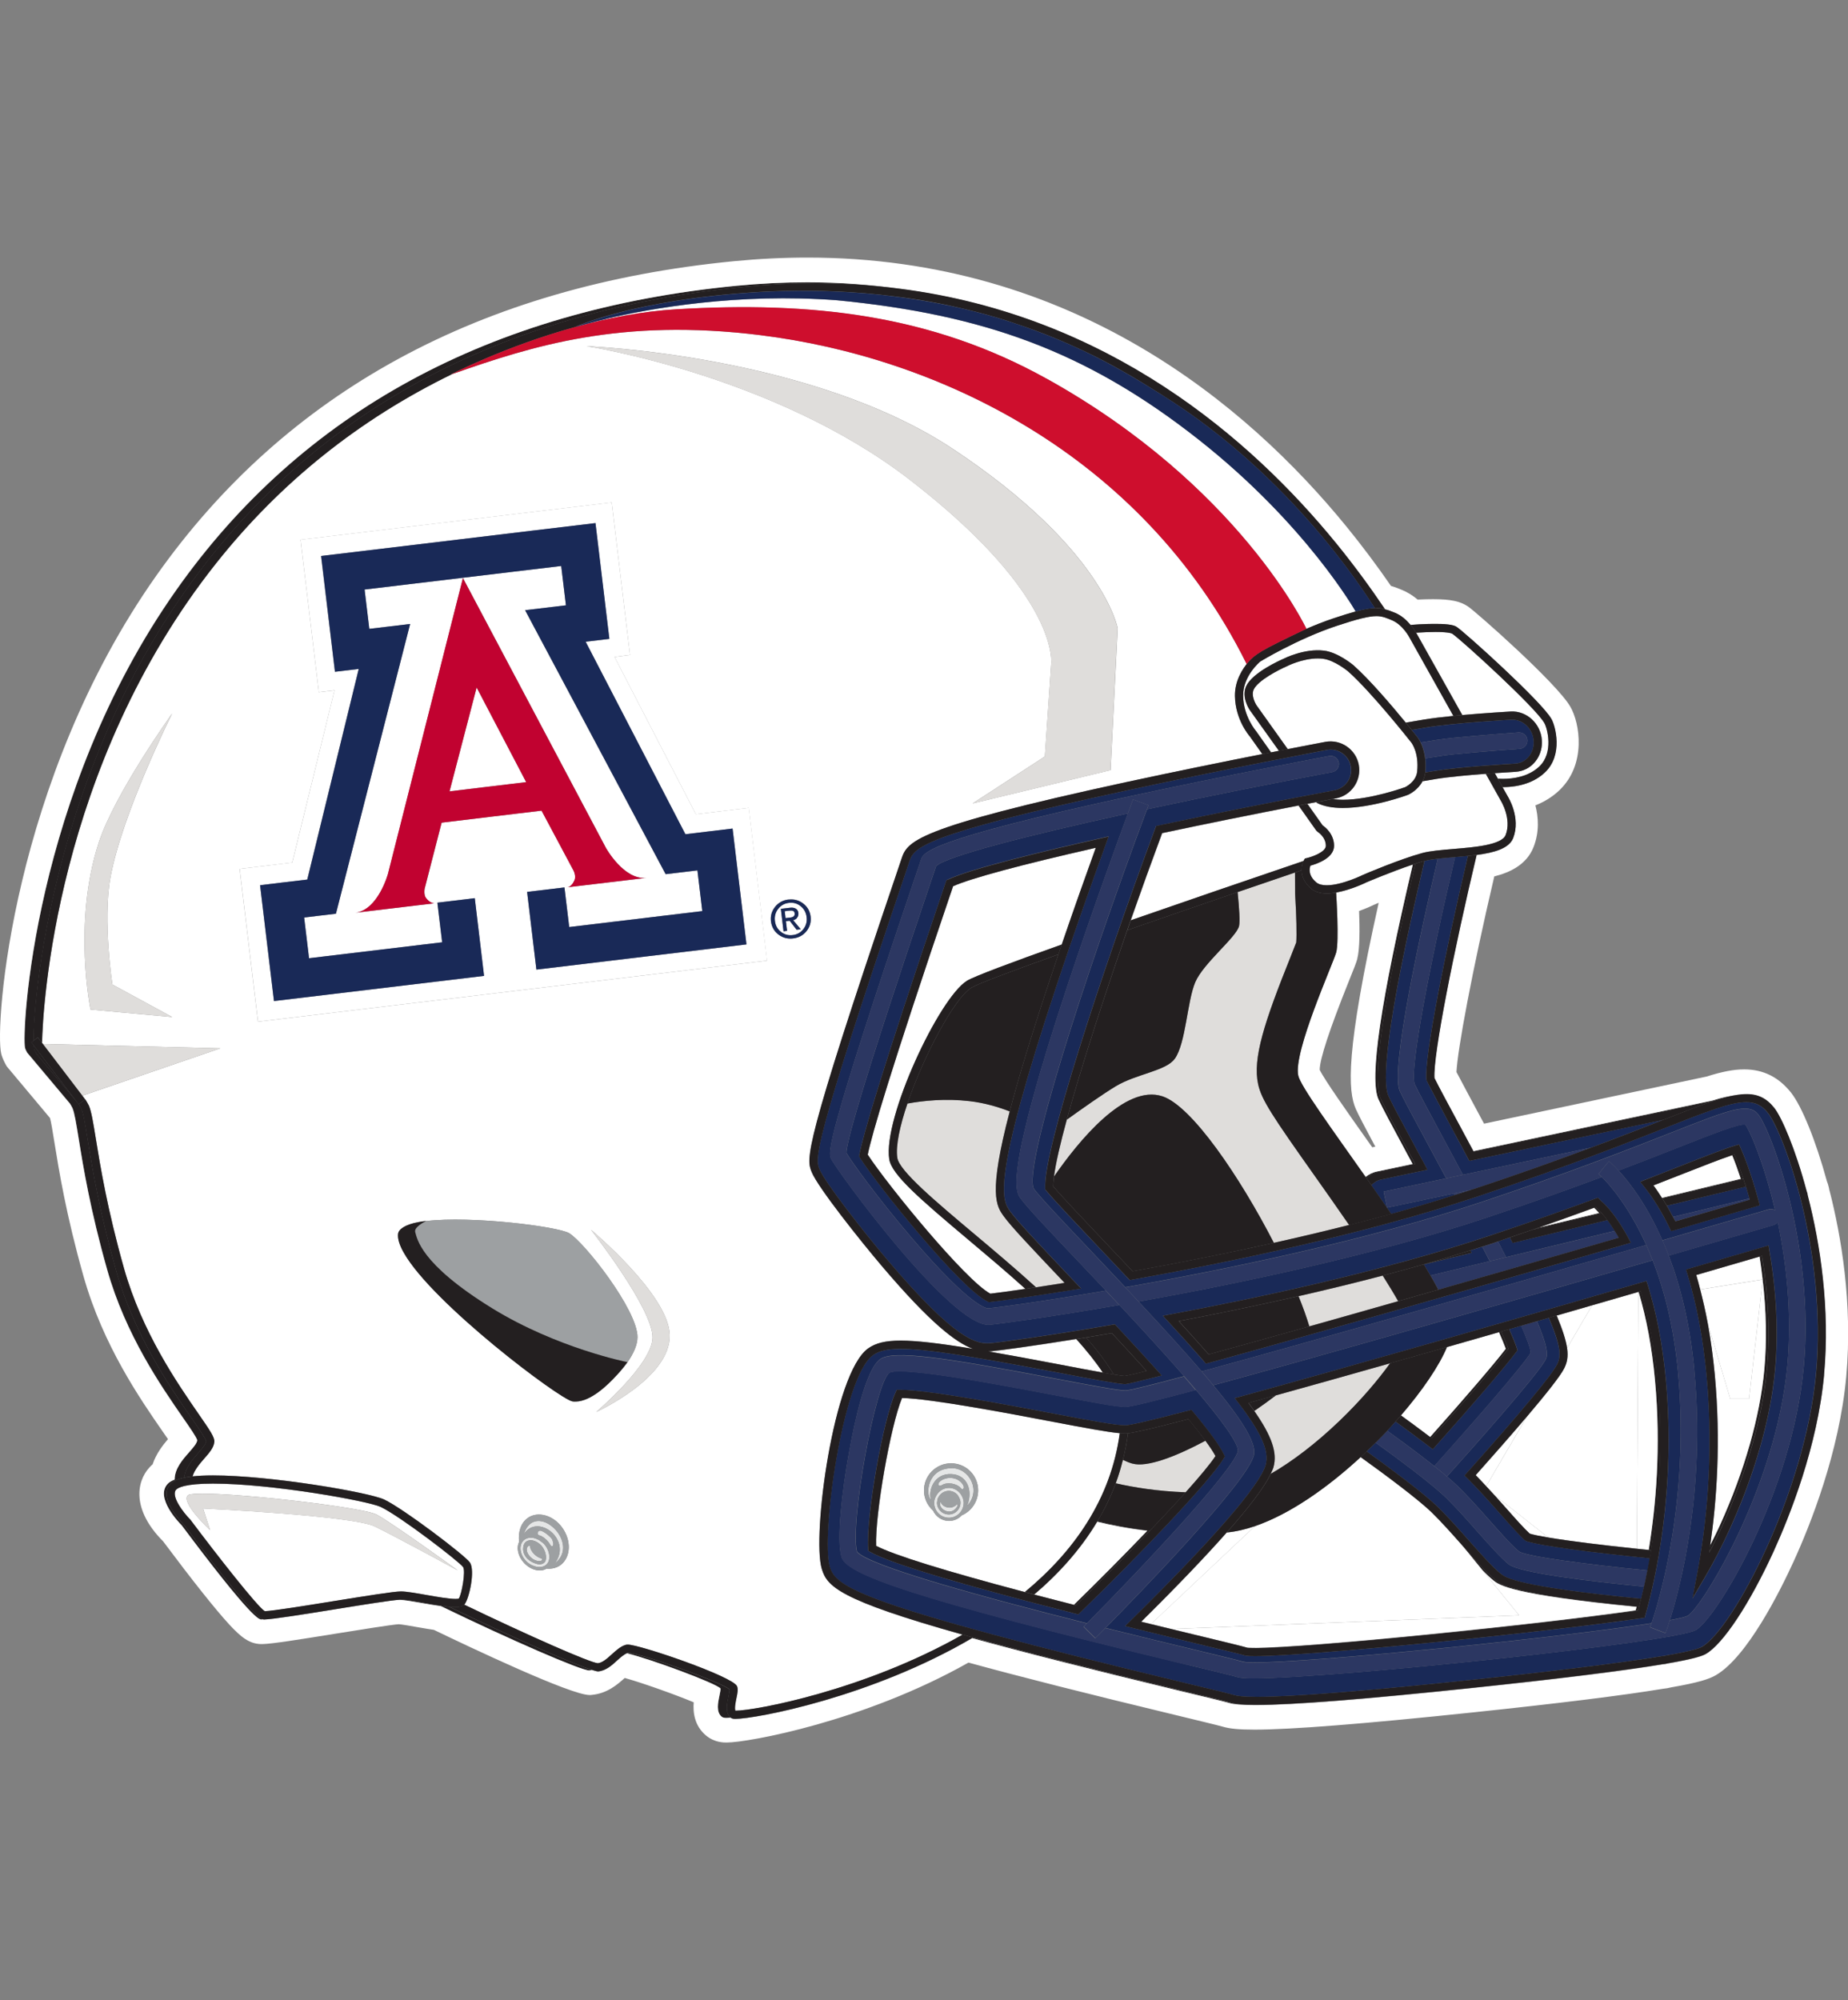 <?xml version="1.0" encoding="UTF-8"?>
<svg id="a" xmlns="http://www.w3.org/2000/svg" viewBox="0 0 332.7 360">
  <rect x="0" y="0" width="332.7" height="360" fill="#808080" stroke="none"/>
  <defs>
    <style>
      .b {
        fill: #ce0e2d;
      }

      .c {
        fill: #231f20;
      }

      .d {
        fill: #9da0a2;
      }

      .e {
        fill: #fff;
      }

      .f {
        fill: #192957;
      }

      .g {
        fill: #c10230;
      }

      .h {
        fill: #dfdddb;
      }

      .i {
        fill: #2c3762;
      }

      .j {
        fill: #e5e6e6;
      }
    </style>
  </defs>
  <path class="c" d="M296.82,278.98c.15.02.31.03.46.05,1.3-7.86,2.26-18.55,1.15-30.63-.55-5.88-1.56-11.26-2.99-16.01-.14.04-.3.08-.44.13,1.42,4.71,2.42,10.04,2.95,15.88,1.12,12.05.16,22.72-1.13,30.58"/>
  <path class="c" d="M257.25,112.29c-1.12.02-2.27.07-3.31.15,0,.01.02.02.03.03,1-.07,2.15-.14,3.28-.18"/>
  <path class="c" d="M308.82,198.06c1.51-.49,2.81-.83,3.96-1-1.27.15-2.67.44-4.42,1h0l-43.08,9.12.05.09,43.5-9.21Z"/>
  <path class="c" d="M312.26,207.77c-.12.04-.29.1-.42.14.5,1.21,1.03,2.68,1.56,4.26l-14.19,3.42s.04.06.06.1l14.6-3.53c-.54-1.64-1.09-3.17-1.61-4.4"/>
  <path class="c" d="M294.63,289.17v.05l-.07-.06c-22.03-2.18-24.17-3.86-25.23-4.71-1.67-1.32-3.69-3.6-6.02-6.24-.02-.02-.04-.04-.05-.06l3.67,4.51c.68.69,1.34,1.32,1.93,1.79,1.07.86,3.21,2.55,25.78,4.77-.06.21-.11.44-.17.63-17.46,2.53-58.68,6.72-68.78,6.77.1,0,.17,0,.28,0,9.8,0,51.42-4.22,68.97-6.77.05-.19.11-.42.17-.64-.15-.01-.32-.03-.47-.04"/>
  <path class="c" d="M314,196.91c-.28,0-.64.08-.95.11.39-.05.76-.08,1.11-.09-.06,0-.11-.02-.16-.02"/>
  <path class="c" d="M257.99,112.27c-.24,0-.48.01-.73.02.3-.01.6-.01.89-.02-.06,0-.1,0-.16,0"/>
  <path class="c" d="M316.78,226.18c.22,1.39.39,2.76.55,4.12h.01s0,.05,0,.05c.65,5.6.76,11,.3,16.11-.76,8.41-3.59,18.34-7.95,27.95-.57,1.27-1.19,2.49-1.81,3.71-.06.45-.12.92-.19,1.35.86-1.63,1.69-3.33,2.47-5.06,4.36-9.61,7.17-19.54,7.94-27.95.59-6.41.29-13.27-.88-20.42l-.45.13Z"/>
  <path class="c" d="M257.47,258.65c.09.07.18.14.28.21,6.41-7.17,11.72-13.37,13.81-16.09-.28-.78-.72-1.84-1.29-3.12-.14.04-.28.08-.41.12.54,1.23.96,2.24,1.23,2.99-2.07,2.7-7.3,8.8-13.62,15.88"/>
  <path class="c" d="M212.94,304.35c-16.47-3.97-28.67-7.07-37.76-9.58-.05.03-.09.06-.14.08,9.05,2.5,21.15,5.57,37.43,9.5,4.13.99,8.02,1.93,8.9,2.19.79.24,2.24.36,4.44.36.06,0,.15,0,.22,0-2.04-.01-3.43-.12-4.19-.35-.87-.26-4.77-1.2-8.89-2.19"/>
  <path class="c" d="M33.18,274.52c-.43-.42-4.8-4.92-2.53-7.4.34-.38.99-.83,2.5-1.15.23-1.73,1.45-3.19,2.49-4.38.71-.8,1.43-1.63,1.49-2.18-.06-.43-1.36-2.32-2.62-4.14-3.85-5.55-10.28-14.84-13.6-26.61-3.05-10.79-4.29-18.47-5.12-23.55-.43-2.71-.75-4.66-1.12-5.52-.1-.23-.44-.78-.44-.78l-.04-.05h0s-.1-.13-.1-.13l-7.56-9.01c-.11-.22-.32-.62-.38-.85-.03-.11-.05-.34-.06-.61l-.42-.54.39-.3c-.05-8.18,3.58-47.3,27.29-80.93,22.59-32.03,56.52-50.46,100.84-54.78,4.3-.42,8.6-.63,12.79-.63,5.26,0,10.3.37,15.15,1-5.34-.76-10.92-1.18-16.75-1.18-4.19,0-8.49.21-12.79.63-44.32,4.31-78.25,22.74-100.83,54.78C5.87,142.87,3.89,186.08,4.52,188.59c.06.24.26.64.38.85l7.71,9.18s.34.55.44.78c.38.87.69,2.82,1.13,5.53.82,5.09,2.07,12.77,5.12,23.55,3.32,11.77,9.76,21.05,13.6,26.6,1.26,1.82,2.57,3.71,2.61,4.14-.04.55-.78,1.38-1.48,2.18-1.15,1.3-2.57,2.93-2.58,4.89-.69.26-1.06.55-1.29.81-2.25,2.48,2.11,6.98,2.54,7.4,12.69,16.97,13.96,16.97,14.37,16.97h.02c.07,0,.2-.01.29-.02-.61-.14-2.73-1.6-14.22-16.95"/>
  <path class="c" d="M131.14,305.38c.09-.44.24-1.11.18-1.3-1.09-1.13-16.02-6.57-18.29-6.57-.04.01-.08.05-.12.07,4.44,1.09,15.87,5.34,16.82,6.32.05.19-.1.86-.19,1.3-.28,1.31-.61,2.95.4,3.79.23.18.5.22.87.22.19,0,.45-.02.74-.04h0c-1.01-.85-.68-2.48-.4-3.79"/>
  <path class="c" d="M287.55,217.51c-.09-.07-.18-.14-.27-.22-.1.04-.21.07-.32.11.04.03.08.07.12.1,0,0,.31.28.8.83l-10.85,2.62c-.38.13-.78.27-1.16.4l12.48-3.01c-.49-.55-.8-.82-.8-.83"/>
  <path class="c" d="M248.15,197.84c.59,1.32,2.28,4.48,5.48,10.41l.68,1.26-6.44,1.36c-.76.16-1.43.52-2.02.97.05.07.1.14.15.22.66-.58,1.44-1,2.33-1.19l6.44-1.36-.68-1.26c-3.19-5.93-4.89-9.09-5.47-10.41-1.65-3.72.39-17.63,6.22-42.39-.16.05-.34.12-.5.17-5.8,24.65-7.84,38.51-6.19,42.22"/>
  <path class="c" d="M207.02,275.52c-3.78-.44-6.97-1.09-9.43-1.72-.02.03-.04.06-.06.09,2.4.59,5.42,1.2,9.02,1.62-4.16,4.35-8.85,9.07-13.22,13.33.13.03.24.06.36.09,4.41-4.28,9.13-9.04,13.33-13.42"/>
  <path class="c" d="M76.52,288.54c-1.71-.3-3.49-.61-4.35-.61-.05,0-.16.01-.24.02.92.04,2.54.32,4.13.6,1.15.21,2.3.4,3.34.54,12.49,6.05,25.18,11.58,26.71,11.58.15-.01.28-.07.43-.1-3.72-1.2-14.77-6.08-25.66-11.35-1.24-.12-2.81-.4-4.35-.67"/>
  <path class="e" d="M329.35,214.28c-.02-.17-.06-.39-.12-.63-.08-.34-.18-.68-.33-1.05-1.98-7.25-4.51-13.5-6.48-15.97-2.24-2.79-4.99-4.15-8.42-4.15-1.87,0-3.96.4-6.76,1.29l-40.06,8.48c-.2-.36-.4-.73-.6-1.11-1.69-3.15-3.43-6.39-4.37-8.19.2-4.04,2.79-18.06,6.81-35.21,2.65-.65,5.81-2.03,7.08-5.3,1.07-2.75.86-5.41.32-7.48,1.65-.65,3.12-1.57,4.35-2.75,4.86-4.65,3.67-12.06,1.93-15.03-2.45-4.24-16.96-17.04-18.4-18.01-1.41-.96-3.17-1.32-6.29-1.32-.83,0-1.76.02-2.78.07-.88-.73-1.81-1.32-2.81-1.73-.64-.27-1.28-.52-2-.73-2.56-3.71-5.24-7.28-7.97-10.63-18.03-22.11-49.51-48.47-97.09-48.47-4.33,0-8.77.22-13.22.65-45.67,4.45-80.66,23.5-104.03,56.64C2.14,140.46-1,184.78.22,189.66c.09.35.26.93.77,1.88l.23.4.29.35,7.49,8.94c.19.62.51,2.59.79,4.35.85,5.25,2.12,13.08,5.24,24.12,3.53,12.48,10.23,22.14,14.23,27.92.29.41.64.91.98,1.41-.95,1.12-2.13,2.63-2.76,4.53-.2.18-.4.37-.58.57-2.39,2.62-3.15,7.66,2.47,13.3,5.4,7.22,9.4,12.24,11.88,14.94,2.18,2.35,3.68,3.55,5.85,3.55h.13c1.79-.04,6.29-.76,13.49-1.92,3.99-.64,9.96-1.6,11.06-1.65.49.01,2.46.36,3.53.55,1.05.18,1.95.34,2.8.46,6.47,3.12,24.62,11.73,28.02,11.73h.2l.2-.02c2.81-.26,4.68-1.91,5.94-3.05,2.89.79,8.98,2.94,12.42,4.38-.15,1.86.14,4.24,2.23,5.99,1.51,1.25,3.16,1.25,3.71,1.25,3.8,0,24.76-3.78,43.53-14.39,9.16,2.52,21.34,5.6,37.1,9.4,3.52.85,7.9,1.91,8.66,2.13,1.26.38,2.97.54,5.71.54,6.63,0,19.83-1.05,39.22-3.09,15.7-1.65,27.27-3.09,34.37-4.27.5-.04.96-.13,1.39-.24,5.06-.88,6.89-1.51,8.06-2.18,5.71-3.27,11.69-15.35,14-20.4,3.02-6.6,8.26-19.69,9.51-33.34,1.2-13.25-.95-25.5-3.01-33.53M328.41,247.41c-1.19,12.99-6.22,25.57-9.12,31.91-4.3,9.4-9.09,16.62-12.18,18.4-.55.32-1.87.84-6.84,1.7-.25.07-.59.13-.97.16-6.99,1.17-18.54,2.61-34.28,4.26-19.24,2.03-32.28,3.06-38.76,3.06-.09,0-.16,0-.25,0-.06,0-.15,0-.22,0-2.19,0-3.65-.12-4.44-.36-.87-.26-4.77-1.2-8.9-2.19-16.29-3.93-28.38-7-37.43-9.5-18.18,10.67-39.02,14.55-42.63,14.55-.37,0-.65-.04-.86-.23-.28.02-.55.04-.74.04-.37,0-.64-.04-.87-.22-1.01-.85-.67-2.48-.4-3.79.09-.44.23-1.12.18-1.3-.95-.98-12.38-5.23-16.82-6.32-.54.21-1.13.72-1.75,1.28-.95.88-2.06,1.87-3.44,2-.2,0-.61-.1-1.18-.29-.14.03-.28.09-.43.1-1.53,0-14.21-5.53-26.71-11.58-1.04-.14-2.18-.34-3.33-.54-1.59-.28-3.2-.56-4.13-.6-1.46.08-6.52.89-11.48,1.69-5.82.94-11.31,1.82-12.89,1.86h-.01s-.09,0-.16-.02c-.09,0-.21.02-.29.02h-.02c-.41,0-1.68,0-14.37-16.97-.43-.42-4.79-4.92-2.54-7.4.23-.26.6-.55,1.29-.81,0-1.97,1.43-3.59,2.58-4.89.7-.8,1.43-1.63,1.48-2.18-.04-.43-1.35-2.32-2.62-4.14-3.84-5.55-10.28-14.83-13.6-26.6-3.05-10.79-4.3-18.47-5.12-23.55-.44-2.71-.75-4.66-1.13-5.53-.1-.23-.43-.77-.44-.78l-7.71-9.18c-.11-.21-.32-.61-.38-.85-.63-2.51,1.35-45.72,27.2-82.39,22.58-32.03,56.51-50.47,100.83-54.78,4.3-.42,8.61-.63,12.79-.63,5.84,0,11.42.42,16.76,1.19,37.47,4.83,63.08,26.92,78.5,45.84,3.25,3.98,6.15,7.96,8.77,11.84.6.15,1.17.37,1.79.63,1.19.5,2.12,1.37,2.78,2.16,1.04-.07,2.18-.13,3.3-.15h.02c.24,0,.49-.02.73-.02.06,0,.1,0,.16,0,.1,0,.21,0,.31,0,2.64,0,3.42.3,3.81.56,1.56,1.05,15.26,13.4,17.04,16.56.69,1.19,2.16,6.44-1.16,9.6-1.83,1.74-4.48,2.66-7.65,2.66h0l.96,1.71c.08.12,2.38,3.83.96,7.46-.73,1.88-3.41,2.63-6.59,3.04-4.03,16.89-7.88,36.06-7.59,40.15.72,1.47,2.75,5.23,4.9,9.22l2.11,3.94,43.08-9.12h0c1.75-.56,3.16-.86,4.42-1,.1-.01.18-.02.28-.03.31-.03.67-.11.95-.11.06,0,.1.02.16.02,2.25-.07,3.83.68,5.26,2.47,1.3,1.62,3.77,7.23,5.84,15.01.03.11.1.19.13.3.03.14.04.27.06.41,2.3,8.88,4.03,20.45,2.96,32.29"/>
  <path class="e" d="M317.33,230.3c-.16-1.36-.33-2.73-.55-4.12l-11.4,3.31c.25.84.47,1.73.7,2.6l11.25-1.8Z"/>
  <path class="e" d="M294.69,278.76c.71.07,1.42.15,2.13.22,1.29-7.86,2.25-18.53,1.13-30.58-.54-5.83-1.53-11.17-2.96-15.88-.01,0-.02,0-.03.01l-.27,46.23Z"/>
  <path class="e" d="M225.95,274.68c-1.75.6-3.46,1-5.1,1.15-3.86,4.36-8.94,9.68-15.39,16.05.57.14,1.18.29,1.77.43l18.72-17.64Z"/>
  <path class="e" d="M294.63,289.22c-22.57-2.21-24.71-3.9-25.78-4.77-.59-.47-1.25-1.1-1.93-1.79l6.58,8.09-62.61,2.46c1.47.36,2.95.72,4.47,1.08,5.42,1.31,8.08,1.95,9.26,2.29.16.01.56.03,1.07.03,10.1-.05,51.32-4.23,68.78-6.77.06-.19.11-.42.17-.63"/>
  <path class="e" d="M287.09,217.5s-.08-.07-.12-.1c-3.29,1.21-6.59,2.39-9.93,3.55l10.85-2.62c-.49-.55-.8-.82-.8-.83"/>
  <path class="e" d="M257.47,258.65c6.32-7.08,11.55-13.18,13.62-15.88-.27-.75-.7-1.76-1.23-2.99-3.11.89-6.23,1.79-9.36,2.68-1.39,3.34-4.37,7.75-8.29,12.3,1.56,1.13,3.41,2.49,5.26,3.89"/>
  <path class="e" d="M286.64,234.94c-2.09.61-4.23,1.22-6.4,1.85,1.11,2.65,1.68,4.5,1.88,5.86l4.52-7.71Z"/>
  <path class="e" d="M311.84,207.92c-2.11.71-5.2,1.92-8.49,3.22-1.73.68-3.61,1.42-5.67,2.22.52.7,1.03,1.47,1.53,2.25l14.19-3.43c-.52-1.58-1.05-3.04-1.56-4.26"/>
  <path class="e" d="M317.64,246.47c.46-5.11.35-10.52-.3-16.11l-2.45,21.41h-3.39l-4.05-13.58c.54,2.95.96,6.04,1.26,9.26,1.12,12.03.34,22.68-.82,30.69.61-1.22,1.23-2.44,1.8-3.71,4.36-9.61,7.19-19.53,7.95-27.95"/>
  <path class="e" d="M206.55,275.52c-3.6-.42-6.62-1.03-9.02-1.62-2.98,4.97-6.89,9.32-11.34,13.11,2.26.59,4.63,1.21,7.14,1.84,4.37-4.26,9.06-8.98,13.22-13.33"/>
  <path class="e" d="M240.55,171.43c-.55,2.03-7.75,17.91-6.83,22.16.41,1.91,6.05,9.61,12.14,18.25.59-.46,1.25-.82,2.02-.97l6.44-1.36-.68-1.26c-3.2-5.93-4.89-9.09-5.48-10.41-1.65-3.71.39-17.58,6.19-42.22-3.79,1.26-8.28,3.17-8.33,3.19-.11.05-2.79,1.37-5.46,1.84v.26s.56,8.49,0,10.52M244.35,172.59c.46-1.72.46-5.41.33-8.62,1.33-.48,2.33-.95,2.71-1.13.13-.06.42-.18.82-.35-6,26.93-5.56,33.86-4.11,37.14.51,1.12,1.56,3.14,3.5,6.76l-.55.11c-.36-.51-.72-1.02-1.08-1.52-3.36-4.76-7.52-10.62-8.38-12.42,0-1.91,1.77-7.29,5.26-15.99.91-2.25,1.32-3.28,1.51-3.98"/>
  <path class="e" d="M265.67,265.52c.63.64,1.25,1.32,1.88,1.99l7.37-12.58c-2.85,3.36-6.17,7.14-9.25,10.58"/>
  <path class="e" d="M271.02,271.33c1.65,1.86,3.33,3.75,4.38,4.72.68.21,1.86.45,3.37.7l-9.75-7.66c.7.77,1.39,1.55,2,2.24"/>
  <path class="e" d="M273.5,290.75l-6.58-8.09-3.67-4.51c-1.85-2.09-3.73-4.2-5.46-5.89-2.47-2.42-8.79-7.1-12.84-10-5.94,5.49-12.71,10.25-19,12.41l-18.73,17.64c1.21.29,2.42.59,3.66.89l62.61-2.46Z"/>
  <path class="e" d="M294.63,289.22v-.05s-.05,0-.07,0l.07.06Z"/>
  <path class="e" d="M282.12,242.65c.23,1.62-.02,2.65-.52,3.65-.69,1.39-3.35,4.71-6.68,8.64l-7.37,12.57c.5.54.97,1.04,1.46,1.58l9.75,7.66c3.76.63,9.69,1.36,15.93,2.01l.27-46.23c-2.67.77-5.45,1.58-8.32,2.41l-4.52,7.71Z"/>
  <path class="e" d="M311.5,251.77h3.39l2.45-21.41v-.06s0,0,0,0l-11.25,1.8c.51,1.96.98,3.98,1.36,6.09l4.05,13.58Z"/>
  <path class="f" d="M264.82,214.18c.05-.02.1-.03.15-.05l-.16.04s0,.01,0,.01"/>
  <path class="f" d="M256.35,227.59c.41.68.81,1.34,1.18,1.99l10.67-2.58c-.44-.86-.89-1.73-1.35-2.61-.71.23-1.43.45-2.14.68l.23.45-8.59,2.07Z"/>
  <path class="f" d="M278.3,244.65c-1.36,2.72-13.88,16.75-17.8,21.11.75.64,1.41,1.23,1.95,1.75,1.91,1.87,3.99,4.2,5.81,6.26,2.06,2.32,4,4.51,5.23,5.49,1.38.88,11.84,2.29,23.14,3.41.14-.7.28-1.43.41-2.19-10-.99-19.74-2.24-22.25-3.09l-.26-.15c-1.1-.98-2.87-2.98-4.58-4.91-1.72-1.94-3.83-4.31-5.79-6.26l-.5-.49.46-.52c9.46-10.58,15.2-17.48,16.17-19.42.7-1.37.92-2.82-1.46-8.44-.71.2-1.41.41-2.13.61,1.83,4.29,2.04,5.95,1.6,6.84"/>
  <path class="f" d="M273.2,243.04l-.23.31c-1.97,2.63-7.68,9.31-14.57,17.01l-.45.51-.54-.42c-2.16-1.65-4.37-3.27-6.17-4.58-.49.55-.98,1.1-1.49,1.66,2.41,1.74,5.68,4.14,8.47,6.36,6.45-7.17,15.98-18.07,17.36-20.41-.04-.78-.69-2.53-1.71-4.86-.72.2-1.43.41-2.15.62.64,1.44,1.11,2.61,1.38,3.44l.12.36Z"/>
  <path class="f" d="M261.9,204.04c-2.27-4.21-4.36-8.1-5.03-9.5l-.07-.25c-.4-3.97,3.36-22.89,7.48-40.24-.77.08-1.54.15-2.32.21-4.49,18.95-8.26,38.45-7.26,40.87.51,1.14,2.6,5.03,5.26,9.96,1.22,2.26,2.34,4.36,3.41,6.36l23.08-4.89c5.23-1.96,9.54-3.65,12.99-5,.02-.01.04-.02.06-.02l-34.98,7.41-2.63-4.9Z"/>
  <path class="f" d="M249.72,217.37l-.62-2.89,11.26-2.39c-1.1-2.05-2.13-3.97-3.01-5.6-2.8-5.18-4.81-8.91-5.36-10.15-1.73-3.91,3.95-29.45,6.86-41.78-.92.11-1.74.23-2.39.41-7.21,30.5-7.56,39.88-6.5,42.27.57,1.27,2.25,4.41,5.43,10.31l1.6,2.99-8.36,1.77c-.69.14-1.26.53-1.75,1.01,1.2,1.71,2.41,3.45,3.58,5.18,3.9-1.07,7.74-2.22,11.49-3.41-.05-.1-.1-.19-.15-.28l-12.09,2.56Z"/>
  <path class="f" d="M300.09,217.02c.38.65.75,1.32,1.11,2.01l13.74-3.32c-.2-.72-.4-1.43-.62-2.13l-14.23,3.44Z"/>
  <path class="f" d="M290.72,221.56c-.48-.77-.93-1.42-1.33-1.96l-17.07,4.12-.26-.52c-.08-.15-.17-.32-.25-.47-.71.24-1.4.48-2.12.72.51.99.99,1.93,1.45,2.83l19.57-4.73Z"/>
  <path class="f" d="M271.63,281.57c-1.41-1.14-3.35-3.31-5.59-5.83-1.88-2.13-3.82-4.32-5.66-6.12-2.65-2.59-8.93-7.23-12.71-9.95-.53.53-1.07,1.05-1.62,1.57,4.09,2.94,10.29,7.54,12.77,9.97,1.79,1.74,3.71,3.9,5.56,5.99,2.32,2.62,4.3,4.86,5.86,6.1.81.66,2.92,2.29,25.23,4.46.17-.67.34-1.39.52-2.18-9.83-.96-22.44-2.47-24.37-4.02"/>
  <path class="c" d="M264.28,154.06c-4.12,17.35-7.88,36.27-7.48,40.24l.07.25c.68,1.39,2.77,5.28,5.03,9.5l2.63,4.9,34.98-7.4c3.81-1.5,6.84-2.69,9.31-3.48l-43.5,9.21-.05-.08-2.11-3.94c-2.15-3.99-4.18-7.75-4.9-9.22-.29-4.09,3.56-23.26,7.59-40.15-.51.07-1.04.13-1.57.18"/>
  <path class="c" d="M248.63,197.84c.58,1.31,2.28,4.48,5.47,10.4l.68,1.26-6.44,1.36c-.89.18-1.67.61-2.33,1.19.3.42.59.84.88,1.26.49-.48,1.07-.86,1.75-1l8.36-1.77-1.61-2.99c-3.18-5.9-4.86-9.04-5.43-10.31-1.06-2.39-.72-11.78,6.49-42.28,0,0-.02,0-.03,0-.49.14-1.03.3-1.59.48-5.83,24.75-7.87,38.67-6.22,42.39"/>
  <path class="c" d="M257.75,258.86c-.09-.07-.19-.14-.28-.21-1.85-1.41-3.69-2.76-5.25-3.89-.32.37-.65.74-.98,1.11,1.8,1.31,4.01,2.93,6.17,4.58l.54.42.45-.51c6.89-7.7,12.61-14.38,14.57-17.01l.23-.31-.12-.36c-.27-.83-.74-1.99-1.38-3.44-.48.14-.95.28-1.43.41.57,1.27,1.01,2.34,1.29,3.12-2.08,2.73-7.4,8.92-13.81,16.09"/>
  <path class="c" d="M325.39,214.71c-.03-.11-.09-.19-.13-.3.06.24.12.47.19.71-.02-.14-.03-.28-.06-.41"/>
  <path class="c" d="M272.32,223.73l17.07-4.12c-.4-.53-.75-.95-1.04-1.27l-12.48,3.01c-1.34.46-2.7.93-4.06,1.39.08.15.17.32.25.47l.26.52Z"/>
  <path class="c" d="M313.87,212.17l-14.6,3.53c.28.43.55.87.82,1.32l14.23-3.43c-.15-.48-.3-.95-.45-1.41"/>
  <path class="c" d="M264.95,225.51l-.23-.45c-2.75.87-5.54,1.71-8.37,2.51,0,0,0,0,0,.01l8.59-2.07Z"/>
  <path class="c" d="M280.28,245.64c-.97,1.94-6.71,8.84-16.17,19.42l-.46.52.5.49c1.97,1.95,4.07,4.32,5.79,6.26,1.71,1.94,3.48,3.93,4.58,4.92l.26.15c2.51.85,12.25,2.1,22.25,3.09.08-.48.17-.95.26-1.46-.15-.02-.31-.03-.46-.05-.71-.07-1.42-.14-2.13-.22-6.24-.65-12.17-1.38-15.93-2.02-1.51-.25-2.69-.49-3.37-.7-1.05-.96-2.73-2.86-4.37-4.72-.61-.69-1.31-1.47-2.01-2.24-.48-.53-.95-1.04-1.46-1.58-.63-.68-1.26-1.36-1.88-1.99,3.07-3.44,6.4-7.23,9.25-10.58,3.33-3.92,5.99-7.25,6.68-8.64.5-1,.75-2.02.52-3.65-.2-1.37-.77-3.21-1.88-5.87-.47.14-.94.27-1.41.41,2.38,5.63,2.15,7.06,1.46,8.44"/>
  <path class="c" d="M270.24,283.3c-1.56-1.25-3.54-3.48-5.86-6.1-1.85-2.09-3.77-4.25-5.56-6-2.48-2.42-8.68-7.03-12.78-9.97-.36.34-.72.69-1.09,1.03,4.05,2.9,10.37,7.58,12.84,10,1.73,1.69,3.61,3.8,5.46,5.89.02.02.04.04.05.06,2.33,2.64,4.36,4.91,6.02,6.24,1.06.85,3.2,2.52,25.23,4.71.02,0,.05,0,.07,0,.15.01.32.03.47.04.12-.44.24-.92.37-1.45-22.31-2.18-24.42-3.81-25.23-4.47"/>
  <path class="i" d="M271.15,226.29c-.46-.9-.94-1.83-1.45-2.83-.32.11-.62.22-.94.32-.62.21-1.27.4-1.9.6.46.88.9,1.75,1.35,2.62l2.94-.71Z"/>
  <path class="i" d="M261.82,214.8c.05.09.1.19.15.28.95-.3,1.92-.59,2.86-.9,0,0,0-.01,0-.01l-3,.64Z"/>
  <path class="i" d="M258.21,263.89c.82.65,1.59,1.28,2.28,1.87,3.93-4.37,16.45-18.4,17.8-21.11.44-.89.23-2.55-1.6-6.84-.94.27-1.89.54-2.84.82,1.02,2.32,1.68,4.08,1.71,4.86-1.37,2.33-10.91,13.23-17.36,20.4"/>
  <path class="i" d="M252,196.34c.55,1.24,2.56,4.98,5.36,10.15.88,1.63,1.91,3.55,3.01,5.6l3-.64c-1.07-2.01-2.19-4.1-3.41-6.36-2.66-4.92-4.76-8.81-5.26-9.96-1-2.42,2.77-21.91,7.27-40.87-.07,0-.14.01-.21.02-1.02.09-2.01.17-2.9.27-2.9,12.33-8.59,37.87-6.85,41.78"/>
  <path class="i" d="M273.48,279.26c-1.22-.98-3.17-3.17-5.23-5.49-1.82-2.06-3.9-4.4-5.81-6.26-.53-.52-1.2-1.12-1.94-1.75-.7-.59-1.47-1.22-2.29-1.87-2.79-2.22-6.06-4.62-8.47-6.37-.67.72-1.37,1.43-2.08,2.14,3.78,2.73,10.05,7.36,12.71,9.95,1.83,1.79,3.78,3.99,5.66,6.12,2.24,2.52,4.18,4.7,5.59,5.83,1.93,1.55,14.54,3.05,24.37,4.02.2-.9.41-1.88.61-2.91-11.3-1.12-21.76-2.53-23.14-3.41"/>
  <path class="i" d="M260.37,212.09l-11.26,2.39.62,2.89,12.09-2.56,3-.64.16-.04c.17-.05.35-.11.52-.16,8.26-2.76,15.17-5.24,20.96-7.41l-23.08,4.89-3,.64Z"/>
  <path class="i" d="M301.64,219.82c4.61-1.34,9.09-2.65,13.36-3.89-.02-.07-.04-.14-.06-.21l-13.74,3.32c.14.27.3.51.44.79"/>
  <path class="i" d="M268.21,227l-10.67,2.58c.51.88,1,1.75,1.42,2.56,9.95-2.85,20.89-6,32.49-9.36-.25-.44-.49-.84-.72-1.22l-19.57,4.73-2.94.71Z"/>
  <path class="h" d="M203.87,263.43c-.52-.15-1.11-.39-1.71-.67-.37,1.44-.79,2.86-1.29,4.22,3.18.73,7.48,1.43,12.6,1.62,2.5-2.79,4.43-5.09,5.38-6.54-.38-.71-.99-1.63-1.81-2.75-5.44,2.91-10.57,4.85-13.16,4.12"/>
  <path class="h" d="M163.37,198.63c-1.37,4.03-2.16,7.66-1.82,9.79.37,2.36,6.89,7.84,13.8,13.64,3.62,3.05,7.49,6.31,11.16,9.64,1.54-.23,3.25-.5,5.15-.8v-.02c-6.1-6.41-9.6-10.11-10.91-11.92-1.37-1.89-2.87-3.97,1.04-18.92-2.08-.81-4.49-1.53-7.2-1.85-4.36-.51-8.35-.09-11.21.43"/>
  <path class="h" d="M235.72,238.74c4.89-1.38,10.24-2.9,15.99-4.53-.79-1.4-1.74-2.96-2.78-4.6-5.11,1.34-10.2,2.57-15.15,3.7.8,1.98,1.46,3.82,1.94,5.44"/>
  <path class="h" d="M226.5,195.15c-1.01-4.63,1.08-11.1,5.86-22.98.36-.9.79-1.98,1-2.55.11-1.32.03-4.98-.18-8.24,0-.14-.03-.29-.03-.44l-.02-3.9c-3.38,1.15-6.84,2.33-10.32,3.52.28,2.82.45,5.33.25,6.12-.52,2.06-6.4,6.65-7.88,10.1-1.47,3.45-1.69,10.99-3.69,13.79-1.56,2.19-6.9,2.71-10.58,4.92-2.21,1.32-6.08,4.05-8.84,6.03-1.2,4.39-2.01,7.92-2.31,10.24,4.39-6.34,12.77-16.68,19.52-14.43,5.3,1.76,13.92,14.46,20.06,26.38,4.45-.99,8.98-2.06,13.55-3.22-2.27-3.29-4.46-6.39-6.1-8.71-7.8-11.01-9.69-13.87-10.29-16.64"/>
  <path class="h" d="M241.1,255.79c3.97-3.81,7.02-7.45,9.16-10.42-7.28,2.07-14.27,4.03-20.55,5.77-1.21.93-2.51,1.87-3.89,2.81,3.17,4.55,4.17,7.51,3.46,10.1-.09.35-.31.79-.52,1.23,3.86-2.22,8.13-5.46,12.33-9.49"/>
  <path class="c" d="M244.96,262.27c.37-.34.73-.68,1.09-1.03.55-.52,1.09-1.04,1.62-1.57.71-.71,1.41-1.43,2.08-2.14.52-.55,1-1.1,1.49-1.66.33-.37.67-.74.98-1.11,3.92-4.55,6.9-8.96,8.29-12.31-3.44.98-6.87,1.96-10.24,2.92-2.14,2.97-5.19,6.61-9.16,10.42-4.21,4.03-8.47,7.27-12.33,9.49-1.09,2.3-3.74,5.83-7.91,10.55,1.64-.15,3.35-.55,5.1-1.15,6.29-2.16,13.06-6.93,19-12.41"/>
  <path class="c" d="M246.01,212.06c-.05-.07-.1-.14-.15-.21-6.08-8.65-11.72-16.35-12.13-18.26-.93-4.24,6.27-20.13,6.83-22.16.55-2.03,0-10.53,0-10.53v-.25c-.57.1-1.14.17-1.68.17-1.17,0-2.1-.28-2.76-.83-1.35-1.1-1.77-2.32-1.78-3.35-.39.13-.8.27-1.19.41l.02,3.9c0,.14.01.29.02.44.21,3.26.29,6.92.18,8.24-.21.57-.65,1.65-1,2.55-4.78,11.88-6.87,18.35-5.86,22.98.6,2.77,2.49,5.63,10.29,16.64,1.64,2.32,3.83,5.41,6.1,8.71,2.54-.65,5.07-1.31,7.59-2-1.18-1.73-2.38-3.47-3.58-5.18-.3-.42-.59-.84-.88-1.26"/>
  <path class="c" d="M197.59,273.8c2.46.63,5.65,1.28,9.43,1.72,2.37-2.48,4.57-4.83,6.44-6.92-5.11-.18-9.41-.89-12.59-1.62-.89,2.39-2,4.66-3.28,6.82"/>
  <path class="c" d="M251.71,234.2c2.35-.67,4.76-1.36,7.24-2.07-.42-.81-.91-1.68-1.42-2.56-.37-.65-.77-1.31-1.18-1.99,0,0,0,0,0-.01-2.46.7-4.93,1.37-7.41,2.03,1.04,1.65,1.99,3.2,2.78,4.6"/>
  <path class="c" d="M211.5,190.57c2-2.8,2.22-10.34,3.69-13.79,1.48-3.44,7.35-8.03,7.88-10.09.19-.78.03-3.3-.26-6.12-6.76,2.32-13.57,4.66-19.86,6.85-4.47,12.82-8.46,25.21-10.89,34.11,2.76-1.98,6.63-4.71,8.84-6.03,3.69-2.21,9.03-2.74,10.58-4.92"/>
  <path class="c" d="M163.37,198.63c2.86-.52,6.85-.94,11.21-.43,2.71.32,5.12,1.04,7.2,1.85,1.47-5.62,3.7-13.05,6.99-22.98.58-1.77,1.18-3.53,1.77-5.28-8.48,3.02-14.53,5.29-15.68,6-3.05,1.88-8.59,12.28-11.5,20.85"/>
  <path class="c" d="M212.23,237.79c2.05,2.24,3.82,4.21,5.38,5.99,4.9-1.34,11.02-3.04,18.11-5.04-.47-1.62-1.14-3.46-1.94-5.44-7.8,1.77-15.21,3.29-21.55,4.49"/>
  <path class="c" d="M203.87,263.43c2.59.73,7.72-1.21,13.16-4.12-.81-1.1-1.83-2.4-3.07-3.89-7.46,1.96-9.93,2.46-10.89,2.56-.21,1.64-.52,3.24-.91,4.79.6.28,1.19.52,1.71.67"/>
  <path class="c" d="M202.47,247.67c.65-.1,1.98-.41,3.95-.91-1.87-2.07-3.93-4.3-6.25-6.8-1.62.28-3.16.53-4.64.78,1.98,2.26,3.67,4.49,4.98,6.66.86.14,1.55.24,1.96.27"/>
  <path class="c" d="M224.79,252.5c.38.51.71.98,1.04,1.45,1.38-.94,2.68-1.89,3.89-2.81-1.69.47-3.35.92-4.92,1.36"/>
  <path class="c" d="M209.28,197.33c-6.75-2.25-15.13,8.09-19.52,14.43-.09.7-.15,1.32-.14,1.78,1.61,1.9,5.63,6.13,9.5,10.22,1.68,1.77,3.28,3.45,4.79,5.06,7.38-1.32,16.18-3.05,25.43-5.11-6.14-11.92-14.76-24.62-20.05-26.38"/>
  <path class="e" d="M247.41,109.46c-.23,0-.49.02-.76.06.28-.04.52-.05.76-.06"/>
  <path class="e" d="M154.84,52.73c.27.02.55.03.82.06-.27-.02-.55-.04-.82-.06"/>
  <path class="e" d="M160.97,53.34c4.61.58,8.92,1.37,12.89,2.33-4.13-1-8.42-1.79-12.89-2.33"/>
  <path class="e" d="M208.99,70.96c.1.06.22.14.31.2-.1-.07-.21-.13-.31-.2"/>
  <path class="e" d="M190.5,61.11c.62.26,1.24.52,1.83.78-.6-.27-1.22-.52-1.83-.78"/>
  <path class="e" d="M182.9,58.27c1.23.41,2.42.83,3.57,1.26-1.17-.44-2.37-.85-3.57-1.26"/>
  <path class="e" d="M175.8,56.15c1.29.34,2.56.69,3.79,1.05-1.25-.38-2.51-.72-3.79-1.05"/>
  <path class="e" d="M197.09,64.12c.67.34,1.3.67,1.92.99-.64-.34-1.27-.67-1.92-.99"/>
  <path class="e" d="M202.05,66.77c1.22.69,2.36,1.35,3.37,1.97-1.11-.67-2.23-1.33-3.37-1.97"/>
  <path class="e" d="M169.23,270.54c-.02.15,0,.31.05.45-.05-.14-.07-.3-.05-.45"/>
  <path class="e" d="M173.2,269.34c.17.35.28.73.28,1.15,0,1.49-1.19,2.69-2.66,2.69s-2.65-1.2-2.65-2.69c0-.52.19-.97.44-1.38h0c-.25.41-.43.87-.43,1.38,0,1.49,1.19,2.69,2.65,2.69s2.66-1.2,2.66-2.69c0-.41-.11-.8-.28-1.15Z"/>
  <path class="e" d="M174.47,269.73c-.07.45-.19.89-.39,1.32.31-.65.42-1.06.39-1.32"/>
  <path class="e" d="M172.92,270.47h0c0-.41-.14-.76-.34-1.08.19.32.34.68.34,1.08"/>
  <path class="e" d="M201.59,257.96c-2.19-.19-6.04-.91-12.83-2.2-6.39-1.22-21.2-4.04-26.35-4.13-2.08,5.02-4.88,20.95-4.66,26.61,3.3,1.69,12.34,4.5,26.77,8.32,8.73-7.23,15.47-16.6,17.08-28.6M173.15,272.74c-.58.63-1.4,1.01-2.31,1-1.27,0-2.36-.76-2.86-1.85-1-.9-1.64-2.2-1.63-3.65,0-2.69,2.19-4.87,4.89-4.86,2.7,0,4.87,2.19,4.86,4.89-.02,2.01-1.22,3.72-2.95,4.47"/>
  <path class="e" d="M170.91,272.07c.54,0,1.11-.3,1.49-1.05-.38.75-.94,1.04-1.49,1.05"/>
  <path class="e" d="M168.85,269.64s.05-.06.07-.1c-.02.03-.05.06-.07.1"/>
  <path class="e" d="M224.81,119.08c.12-.14.23-.25.34-.37-.12.12-.24.25-.34.37"/>
  <path class="e" d="M170.84,271.36c.36.03.68-.06.94-.21-.27.15-.58.25-.94.21"/>
  <path class="e" d="M168.68,270.47h0c0-.15.05-.28.08-.41-.03.14-.08.27-.08.41"/>
  <path class="e" d="M76.74,161.69s-.02-.02-.03-.03c-.12-.16-.2-.34-.25-.53.05.19.13.37.25.53.01.01.02.02.03.03"/>
  <path class="e" d="M142.02,162.5c-.8.1-1.44.46-1.93,1.09-.48.63-.68,1.35-.58,2.16.1.81.45,1.47,1.07,1.96.62.49,1.33.69,2.13.59.8-.09,1.44-.45,1.93-1.08.49-.63.68-1.35.58-2.16-.1-.82-.46-1.47-1.08-1.97-.62-.5-1.33-.7-2.13-.6M143.79,167.29l-.37.04-1.26-1.62-.67.08.21,1.74-.32.04-.32.04-.48-4.04.32-.04,1.3-.15c.44-.05.79,0,1.07.16.27.16.43.42.47.76.04.37-.04.68-.27.92-.16.18-.39.31-.68.38l1.37,1.63-.37.04Z"/>
  <path class="e" d="M94.3,276.15h0c.62-.98,1.49-1.4,2.38-1.42-.89.02-1.76.45-2.38,1.42"/>
  <path class="e" d="M94.59,277.6c.76-.74,2.11-.27,2.93.67.14.16.27.37.38.58-.12-.21-.24-.43-.38-.58-.82-.93-2.17-1.4-2.93-.67-.26.26-.37.63-.4,1.03.03-.4.14-.77.4-1.03"/>
  <polygon class="e" points="105.8 146.45 83.33 104.05 76.4 131.38 83.33 104.05 105.8 146.45"/>
  <polygon class="e" points="109.71 114.99 109.71 114.99 107.22 94.15 95.99 95.49 107.22 94.15 109.71 114.99"/>
  <polygon class="e" points="101.04 101.87 92.54 102.89 101.04 101.87 101.89 108.94 94.54 109.83 101.89 108.95 101.04 101.87"/>
  <path class="e" d="M95.44,278.41c-.06-.4-.31-.18-.42-.04.12-.14.37-.36.42.04.13.9,1.09,1.85,2.01,2.09.21.05.28.36-.14.45.42-.09.36-.4.14-.45-.91-.24-1.88-1.19-2.01-2.09"/>
  <path class="e" d="M97.49,145.92l-9.01,1.08-8.98,1.08-.12.47.12-.47,8.98-1.08,9.01-1.08,5.78,10.83s.02.05.03.07c0-.02-.03-.07-.03-.07l-5.78-10.83Z"/>
  <path class="e" d="M94.9,160.53l.38,3.17-.38-3.17Z"/>
  <path class="e" d="M96.57,174.52l20.26-2.43-20.26,2.43Z"/>
  <polygon class="e" points="79.6 169.6 78.75 162.47 79.6 169.6 55.64 172.47 55.64 172.48 79.6 169.6"/>
  <path class="e" d="M99.38,277.04c-.25-.42-1.26-1.27-1.92-1.5.65.23,1.67,1.08,1.92,1.5"/>
  <path class="e" d="M143.07,164.39c-.02-.2-.11-.34-.26-.42-.15-.07-.37-.1-.67-.06l-.86.1.15,1.25.86-.1c.3-.04.51-.11.64-.24.13-.12.17-.3.15-.53"/>
  <path class="e" d="M97.12,276.36c-.59-.11-.36-1.07.35-.82-.7-.25-.94.71-.35.82.44.09,1.14.61,1.59,1.15-.45-.54-1.15-1.06-1.59-1.15"/>
  <path class="e" d="M96,273.95c.24-.1.48-.16.73-.18-.25.02-.5.08-.73.18"/>
  <path class="e" d="M99.33,278.3c.24.04.41-.33.19-.91.22.58.05.95-.19.91"/>
  <polyline class="e" points="63.98 164.29 66.58 163.98 63.98 164.29"/>
  <path class="e" d="M94.7,280.96c-1.15-1.2-1.33-2.85-.44-3.7.45-.42,1.08-.56,1.74-.45-.67-.12-1.3.03-1.75.45-.88.85-.7,2.51.45,3.7.47.5,1.04.8,1.6.97-.56-.17-1.12-.47-1.6-.97"/>
  <polygon class="e" points="64.59 120.4 60.31 120.91 57.82 100.07 60.31 120.91 64.59 120.4 55.33 158.31 64.59 120.4"/>
  <path class="e" d="M99.07,278.06h0c-.05-.11-.15-.24-.24-.36.09.12.18.25.24.36"/>
  <path class="e" d="M102.19,159.71l14.22-1.7-14.22,1.7Z"/>
  <polygon class="e" points="123.4 150.15 127.82 149.62 123.4 150.15 105.44 115.5 123.4 150.15"/>
  <polygon class="e" points="101.62 159.73 101.62 159.73 102.36 165.85 101.62 159.73"/>
  <path class="e" d="M78.19,162.59c-.12.01-.39-.03-.72-.23.33.2.59.24.72.23h0Z"/>
  <polygon class="e" points="57.42 164.82 60.48 164.46 72.27 118.44 60.48 164.46 57.42 164.82"/>
  <path class="e" d="M98.81,279.5c-.14-.56-.41-1.12-.87-1.62-.2-.21-.43-.36-.66-.51.23.15.46.3.66.52.47.49.73,1.06.87,1.61"/>
  <path class="e" d="M96.93,277.13s.05.01.08.03c-.02-.01-.05-.01-.08-.03"/>
  <path class="e" d="M224.99,132.53c-.06-.06-2.6-2.96-2.66-7.25-.04-2.7,1.32-4.84,2.41-6.12-.1.12-.21.24-.3.36-18.93-38.14-56.16-55.3-87.45-59.18-25.26-3.14-41.07,1.91-55.59,7-16.71,8.13-30.92,19.47-42.47,34.02C9.94,137.87,7.69,181.57,7.57,187.71l.14.19,31.97.79-24.86,8.53.41.53.17.2c.06.08.48.78.61,1.07.44,1.03.75,2.96,1.23,5.87.83,5.05,2.06,12.68,5.08,23.39,3.26,11.53,9.6,20.69,13.39,26.16,2.21,3.18,2.96,4.32,2.88,5.12-.11,1.03-.91,1.95-1.85,3.01-.84.96-1.74,2.03-2.06,3.16.97-.1,2.16-.17,3.66-.17,10.33,0,28.09,3.04,30.83,4.34,3.56,1.69,14.62,10.11,15.44,11.34.96,1.45-.12,6.46-.96,7.52-.03.03-.07.03-.1.06,11.5,5.54,22.63,10.44,24.08,10.56.85-.08,1.71-.86,2.54-1.62.76-.69,1.53-1.39,2.43-1.68.12-.03.27-.06.43-.06,2.18,0,18.91,5.73,19.66,7.49.23.53.08,1.26-.11,2.17-.13.65-.37,1.8-.18,2.23h0c3.48,0,23.28-3.67,40.88-13.68-22.33-6.26-24.38-8.69-25.33-11.84-1.77-5.91,2.1-35.2,8.35-39.66,1.39-.99,3.15-1.41,5.88-1.41s6.6.42,13,1.48c-3.05-1.11-7.67-4.63-16.3-14.78-3.89-4.58-11.63-14.28-12.74-17.07-.95-2.39-1.59-3.97,15.22-53.5l.92-2.73c1.08-3.23,1.86-5.57,40.55-13.95,8.91-1.93,17.76-3.72,24.43-5.03l-2.27-3.21ZM20.24,177.21l10.76,5.85-14.7-1.35s-3.24-15.58,1.47-30.03c2.89-8.87,13.23-23.27,13.23-23.27,0,0-9.01,17.97-11.13,29.59-1.41,7.76.37,19.22.37,19.22M101.03,281.61c-.7.58-1.66.82-2.63.73-1.1.68-2.8.29-4.02-.99-1.12-1.19-1.46-2.75-.92-3.81-.23-1.72.31-3.43,1.54-4.3,1.83-1.3,4.64-.5,6.25,1.77,1.61,2.29,1.52,5.14-.21,6.6M103.05,252.23c-2.21-.35-25.22-17.62-30.37-26.79-.74-1.31-1.11-2.45-1-3.36.03-.28.17-.51.37-.73.07-.08.18-.16.28-.24.16-.12.33-.24.53-.35.13-.07.26-.14.41-.2.38-.16.79-.29,1.19-.4.04-.01.09-.02.13-.03,1.12-.27,2.13-.37,2.13-.37,0,0-.02.01-.03.02,8.19-.99,23.77.99,25.77,2.18,2.7,1.6,12.31,13.79,12.31,18.71,0,1.39-.72,2.97-1.8,4.52h0s-.05.07-.12.16c-.52.74-1.13,1.46-1.78,2.15-1.84,2.03-4.71,4.66-7.3,4.77-.26.03-.51.03-.71-.03M107.34,254.14s10.08-8.57,10.14-13.37c.08-5.22-11.09-19.43-11.09-19.43,0,0,14.02,11.69,14.18,18.94.19,7.79-13.23,13.86-13.23,13.86M46.44,183.89l-3.3-27.5,9.47-1.13,7.61-31-2.82.34-3.29-27.45,56.02-6.71,3.29,27.45-2.78.36,14.64,28.31,9.51-1.14,3.29,27.49-91.65,10.99ZM145.2,167.59c-.61.76-1.41,1.2-2.42,1.31-1,.12-1.88-.11-2.65-.71-.77-.59-1.21-1.38-1.33-2.36-.12-.98.13-1.85.74-2.61.61-.76,1.41-1.2,2.41-1.32,1-.12,1.88.12,2.65.71.77.59,1.22,1.38,1.33,2.36.12.98-.13,1.85-.74,2.6M199.93,138.62l-24.83,5.99,13.01-8.45,1.12-16.43s2.11-12.14-25.48-33.42c-24.45-18.86-58.15-24-58.15-24,0,0,40.24,1.48,65.91,18.46,27.19,18,29.71,32.31,29.71,32.31l-1.28,25.54Z"/>
  <path class="e" d="M188.42,68.15c34.74,19.3,46.78,45.03,46.78,45.03,0,0-.07.03-.1.05,1.6-.7,3.3-1.37,5.03-1.95,2.97-.99,4.87-1.51,6.29-1.72-1.13.17-2.35.51-2.35.51,0,0-8.85-15.64-28.27-30.94-20.18-15.9-38.79-22.52-65.11-25.08-17.85-1.35-33.51,1.46-41.52,3.33-1.21.3-2.43.58-3.61.91-.28.07-.49.14-.71.2-.38.11-.75.23-1.12.34,5.63-1.54,11.83-2.79,18.06-3.15,24.27-1.43,45.82.93,66.62,12.49"/>
  <polygon class="e" points="94.73 140.77 91.47 141.16 94.73 140.77 85.81 123.73 85.81 123.73 94.73 140.77"/>
  <polygon class="e" points="126.44 163.99 126.33 163.1 126.44 163.99 102.48 166.86 126.44 163.99"/>
  <path class="e" d="M99.88,281.4h0c2.15-1.58,1.74-4,.44-5.7,1.31,1.69,1.71,4.12-.44,5.7"/>
  <polygon class="e" points="85.48 161.66 85.48 161.66 86.78 172.54 85.48 161.66"/>
  <path class="e" d="M94.47,279.92c.13.24.29.47.51.67.36.33.77.57,1.19.74-.41-.17-.83-.41-1.19-.74-.22-.2-.38-.43-.51-.67"/>
  <path class="e" d="M228.34,116.55s.04-.02.07-.04c0,0-.02.01-.02.01-.02.01-.03.02-.05.03"/>
  <polygon class="e" points="46.83 159.33 46.83 159.33 50.69 158.86 46.83 159.33"/>
  <path class="e" d="M49.33,180.18l37.82-4.53-37.82,4.53Z"/>
  <polygon class="e" points="119.84 157.34 104.17 127.92 119.84 157.34 125.56 156.66 119.84 157.34"/>
  <path class="e" d="M73.84,112.31l-3.75.45,3.75-.45Z"/>
  <path class="e" d="M97.91,281.33h0c.32-.24.4-.64.39-1.07.01.43-.06.83-.39,1.07"/>
  <path class="e" d="M234.69,154.96c.03-.05.05-.12.08-.16l.16-.27.32-.07c1.12-.26,3.46-1.13,3.46-2.22,0-1.6-1.47-2.51-1.49-2.51l-.22-.21-3.19-4.52c-8.33,1.61-16.7,3.3-24.56,4.97-1.91,5.14-3.82,10.42-5.66,15.67,9.92-3.45,21.01-7.25,31.11-10.68"/>
  <path class="e" d="M171.16,160.77c-10.99,32.37-14.22,43.5-14.93,47.06,3.59,5.51,17.61,22.65,22.07,25.02,1.07-.12,3.22-.4,6.31-.86-3.44-3.1-6.98-6.08-10.21-8.79-8.84-7.43-13.87-11.78-14.3-14.54-1.16-7.36,8.95-29.02,14-32.13,1.25-.77,7.89-3.26,17.06-6.52,2.24-6.57,4.44-12.73,6.13-17.41-13.47,3.05-22.53,5.5-25.69,6.92l-.42,1.26Z"/>
  <path class="e" d="M178.5,243.22c-.19.02-.37.03-.56.03,3.53.61,7.72,1.38,12.76,2.34,2.71.52,5.57,1.06,7.86,1.47-1.3-1.97-2.93-4-4.77-6.04-7.98,1.29-13.77,2.07-15.28,2.2"/>
  <path class="c" d="M6.12,188.77c.06.24.26.64.38.85l7.56,9.01-8-10.48c.01.28.04.5.06.61"/>
  <path class="c" d="M134.16,51.61c-44.32,4.32-78.24,22.74-100.84,54.78C9.61,140.02,5.98,179.14,6.03,187.32l.78-.6.76.99c.13-6.15,2.37-49.84,31.36-86.35,11.55-14.55,25.77-25.89,42.47-34.03-.09.03-.19.07-.28.1,0,0,9.78-5.1,22.61-8.62.38-.11.74-.24,1.12-.34-.84.24-1.34.39-1.34.39,0,0,10.49-4.91,32.7-6.28,6.68-.41,12.86-.3,18.63.14.27.02.55.04.82.06,1.82.15,3.58.34,5.31.56,4.47.54,8.76,1.33,12.89,2.33.65.16,1.3.32,1.93.48,1.28.33,2.54.68,3.79,1.05,1.14.34,2.23.7,3.31,1.07,1.2.4,2.4.81,3.57,1.25,1.4.52,2.75,1.05,4.03,1.59.61.26,1.23.52,1.84.79,1.68.74,3.27,1.49,4.75,2.22.65.33,1.28.66,1.92.99,1.08.56,2.09,1.12,3.04,1.66,1.14.64,2.27,1.3,3.37,1.97,1.38.84,2.55,1.58,3.56,2.21.1.07.21.13.31.2,0,0,.02.01.03.02,23.35,14.61,36.5,35.7,38.19,38.28.09,0,.2-.02.28-.02.59,0,1.09.1,1.57.22-2.62-3.88-5.53-7.86-8.77-11.84-15.42-18.91-41.03-41.01-78.5-45.84-4.86-.62-9.89-.99-15.15-.99-4.19,0-8.49.21-12.79.63"/>
  <path class="c" d="M173.28,294.23c-17.6,10.01-37.4,13.68-40.88,13.68h-.01c-.18-.43.05-1.59.19-2.24.19-.91.34-1.63.11-2.17-.75-1.76-17.49-7.49-19.67-7.49-.16,0-.31.02-.43.06-.9.28-1.67.99-2.43,1.67-.83.75-1.69,1.54-2.54,1.62-1.46-.12-12.58-5.02-24.08-10.56-.38.38-.96.46-1.53.46-.33,0-.72-.03-1.15-.07,10.89,5.27,21.93,10.16,25.66,11.35.57.18.98.29,1.18.29,1.38-.12,2.49-1.12,3.44-2,.62-.56,1.21-1.07,1.75-1.28.04-.01.08-.05.12-.07,2.28,0,17.21,5.44,18.3,6.57.05.19-.09.86-.18,1.3-.27,1.31-.62,2.95.4,3.79h0c.22.19.5.23.87.23,3.61,0,24.45-3.88,42.63-14.55.05-.03.09-.06.14-.09-.65-.18-1.28-.35-1.9-.53"/>
  <path class="c" d="M197.53,273.89s.04-.06.06-.09c1.28-2.15,2.38-4.43,3.28-6.82.51-1.36.93-2.78,1.29-4.22.39-1.55.7-3.14.91-4.79-.18.02-.33.03-.43.03-.29,0-.66-.02-1.05-.06-1.61,11.99-8.35,21.38-17.08,28.6.57.15,1.09.29,1.68.45,4.45-3.78,8.36-8.13,11.34-13.11"/>
  <path class="c" d="M233.14,157.05c.4-.13.8-.27,1.19-.41,0-.68.15-1.27.36-1.68-10.1,3.43-21.19,7.23-31.11,10.68-.21.6-.41,1.19-.62,1.78,6.29-2.19,13.1-4.53,19.86-6.85,3.48-1.19,6.94-2.37,10.32-3.52"/>
  <path class="c" d="M109.17,57.37c-1.48.35-2.69.66-3.61.91,1.19-.33,2.41-.61,3.61-.91"/>
  <path class="c" d="M38.59,259.56c.08-.81-.68-1.95-2.88-5.12-3.78-5.47-10.13-14.64-13.39-26.16-3.02-10.71-4.26-18.34-5.08-23.39-.47-2.91-.79-4.84-1.23-5.87-.13-.29-.55-.98-.61-1.07l-.17-.2.09.12-1.16.89.04.05s.34.55.44.78c.37.86.69,2.82,1.13,5.52.83,5.08,2.07,12.76,5.12,23.55,3.32,11.77,9.76,21.05,13.6,26.61,1.26,1.82,2.56,3.7,2.62,4.14-.06.55-.78,1.38-1.49,2.18-1.04,1.19-2.26,2.65-2.49,4.38.44-.09.94-.18,1.54-.24.32-1.13,1.22-2.2,2.06-3.16.94-1.07,1.74-1.99,1.85-3.01"/>
  <path class="c" d="M160.09,208.65c.43,2.77,5.46,7.11,14.3,14.54,3.22,2.71,6.77,5.7,10.21,8.79.6-.09,1.24-.18,1.91-.28-3.67-3.34-7.54-6.6-11.16-9.64-6.9-5.8-13.43-11.29-13.8-13.64-.34-2.13.45-5.76,1.82-9.79,2.91-8.57,8.44-18.97,11.5-20.85,1.14-.7,7.2-2.97,15.68-6,.2-.59.4-1.19.6-1.78-9.17,3.26-15.8,5.75-17.06,6.52-5.04,3.11-15.16,24.76-14,32.13"/>
  <path class="c" d="M200.51,247.4c-1.31-2.18-3-4.41-4.98-6.66-.61.1-1.18.19-1.76.29,1.84,2.05,3.47,4.07,4.78,6.04.72.13,1.39.24,1.96.34"/>
  <path class="e" d="M277.57,133.19c.21,2.57-1.35,4.91-3.7,5.56-.35.09-.7.15-1.05.17-.37.02-1.82.11-3.71.24l.56,1c.27.01.55.03.85.03,1.95,0,4.69-.39,6.63-2.25,2.6-2.48,1.43-6.9.89-7.8-1.55-2.76-14.95-14.98-16.57-16.07-.05-.03-.54-.32-2.99-.32-1.13,0-2.37.06-3.51.13.05.09.08.15.09.16l8.21,14.65c4.3-.39,8.47-.62,8.74-.64,2.85-.14,5.35,2.16,5.58,5.12"/>
  <path class="c" d="M254.96,113.88c1.14-.07,2.38-.13,3.51-.13,2.46,0,2.94.29,2.99.32,1.62,1.09,15.03,13.31,16.57,16.07.54.91,1.71,5.32-.88,7.8-1.95,1.86-4.68,2.25-6.63,2.25-.3,0-.57-.02-.85-.03l.84,1.51h0c3.18,0,5.83-.92,7.65-2.66,3.32-3.16,1.85-8.41,1.16-9.6-1.79-3.17-15.49-15.51-17.04-16.56-.39-.27-1.18-.56-3.82-.56-.1,0-.21,0-.31,0-.3,0-.59,0-.89.01h-.02c-1.13.03-2.28.1-3.28.18.5.6.84,1.15.99,1.41"/>
  <path class="e" d="M225,127.79c-.07-.11-1.56-2.34-.63-4.31,1.15-2.44,6.11-4.64,6.67-4.89.08-.04,3.74-1.92,7.34-1.48,2.49.3,5.17,2.52,5.27,2.61,2.96,2.62,6.99,7.36,9.44,10.35,1.13-.19,2.29-.39,3.41-.58,1.44-.24,3.26-.45,5.15-.64l-7.9-14.1s-1.22-2.3-3.15-3.11c-1.05-.44-1.76-.74-2.79-.74-1.37,0-3.39.5-7.22,1.77-7.03,2.34-13.62,6.34-13.69,6.39,0,0-3.15,2.57-3.1,6.19.05,3.72,2.31,6.32,2.33,6.35l2.7,3.82c.48-.1.96-.19,1.42-.28l-5.26-7.36Z"/>
  <path class="e" d="M238.12,148.55c.49.34,2.06,1.59,2.06,3.69,0,2.22-3.13,3.27-4.25,3.57-.19.54-.42,1.8,1.11,3.05.41.32,1.01.48,1.83.48,2.74,0,6.48-1.85,6.52-1.87.3-.13,6.59-2.82,10.66-3.93,1.4-.38,3.44-.55,5.59-.73,3.68-.3,8.73-.72,9.43-2.52,1.14-2.93-.83-6.14-.86-6.17l-2.72-4.85c-3.07.23-6.73.56-9.07.95-.76.13-1.54.26-2.31.39-.86,1.64-2.49,2.4-2.58,2.43-.3.12-6.54,2.38-11.78,2.38-1.84,0-3.37-.29-4.53-.85-.09-.04-.18-.13-.28-.19-.51.1-1.03.19-1.55.3l2.73,3.86Z"/>
  <path class="c" d="M247.81,109.43c-.08,0-.19.02-.28.02,0,0,0,0,0,0-.04,0-.08,0-.12,0-.24.01-.49.02-.76.06-.08.01-.15.02-.23.03-1.42.21-3.32.74-6.29,1.73-1.74.58-3.44,1.26-5.04,1.95-.53.25-4.86,2.31-6.68,3.28-.03.02-.04.03-.07.04-1.75.93-2.59,1.56-3.19,2.16-.11.12-.22.23-.34.37-.02.03-.04.05-.07.08-1.09,1.28-2.45,3.42-2.41,6.12.06,4.28,2.6,7.19,2.66,7.25l2.27,3.21c.55-.11,1.06-.21,1.58-.31l-2.7-3.82s-2.29-2.63-2.33-6.35c-.06-3.62,3.09-6.19,3.09-6.19.07-.04,6.66-4.04,13.69-6.39,3.83-1.27,5.85-1.77,7.22-1.77,1.03,0,1.74.3,2.79.74,1.94.81,3.14,3.06,3.15,3.11l7.9,14.1c.53-.05,1.07-.1,1.6-.15l-8.21-14.65s-.04-.07-.09-.16c-.15-.26-.48-.81-.99-1.41,0-.01-.02-.02-.03-.03-.66-.79-1.59-1.67-2.78-2.16-.62-.26-1.19-.47-1.79-.62-.48-.13-.97-.22-1.57-.22"/>
  <path class="c" d="M269.67,140.16l-.56-1c-.51.04-1.06.08-1.62.12l2.71,4.85s2,3.24.86,6.17c-.7,1.8-5.75,2.21-9.43,2.51-2.14.18-4.18.35-5.59.73-4.06,1.11-10.36,3.79-10.66,3.93-.03.02-3.78,1.87-6.52,1.87-.82,0-1.43-.16-1.84-.48-1.53-1.25-1.3-2.51-1.11-3.05,1.13-.31,4.26-1.35,4.26-3.57,0-2.1-1.57-3.35-2.07-3.69l-2.73-3.86c-.53.1-1.06.2-1.59.3l3.2,4.52.22.2s1.49.91,1.49,2.52c0,1.09-2.34,1.96-3.46,2.22l-.31.07-.16.27s-.05.11-.08.16c-.21.41-.37,1-.36,1.69.02,1.03.44,2.25,1.79,3.35.66.55,1.59.83,2.76.83.54,0,1.11-.07,1.67-.17,2.67-.47,5.36-1.78,5.46-1.84.05-.02,4.55-1.94,8.33-3.2.17-.05.34-.12.5-.17.56-.18,1.09-.34,1.59-.47.01,0,.03,0,.04,0,.64-.17,1.46-.3,2.38-.41.89-.1,1.88-.18,2.9-.27.07,0,.14-.01.21-.02.78-.06,1.55-.13,2.32-.21.53-.05,1.06-.11,1.57-.18,3.18-.42,5.86-1.16,6.59-3.05,1.41-3.63-.89-7.34-.96-7.46l-.96-1.71-.84-1.51Z"/>
  <path class="f" d="M272.73,137.45c.26-.01.5-.05.75-.12,1.67-.47,2.79-2.15,2.63-4.02-.17-2.12-1.86-3.77-3.84-3.77h-.19c-.42.02-10.32.58-15.34,1.41-.85.14-1.72.29-2.58.44.62.77,1.03,1.29,1.09,1.37.02.03.26.34.53.88,2.09-.35,4.16-.66,5.75-.82,4.88-.49,11.8-.98,11.87-.99.81-.04,1.52.55,1.58,1.37.06.81-.56,1.52-1.37,1.58-.07,0-6.95.49-11.79.98-1.43.14-3.31.42-5.23.74.09.74.11,1.56.02,2.5,0,.01,0,.02,0,.03.53-.09,1.06-.18,1.58-.26,4.42-.74,13.54-1.27,14.56-1.33"/>
  <path class="c" d="M256.5,129.49c-1.13.19-2.28.39-3.41.58.41.49.76.93,1.07,1.31.86-.14,1.73-.29,2.58-.44,5.02-.83,14.92-1.38,15.34-1.4h.19c1.98,0,3.67,1.65,3.83,3.77.16,1.86-.96,3.55-2.62,4.02-.25.07-.48.11-.75.12-1.02.06-10.14.59-14.56,1.33-.52.08-1.05.17-1.57.26-.07.6-.25,1.12-.49,1.58.77-.13,1.55-.26,2.31-.39,2.34-.39,6.01-.72,9.08-.95.56-.04,1.11-.08,1.62-.12,1.88-.13,3.33-.22,3.71-.24.35-.02.7-.08,1.05-.17,2.35-.65,3.91-2.99,3.7-5.56-.23-2.97-2.73-5.26-5.58-5.12-.28.02-4.44.25-8.74.64-.54.05-1.07.1-1.61.15-1.89.19-3.71.4-5.15.64"/>
  <path class="i" d="M273.61,134.78c.81-.06,1.43-.77,1.37-1.58-.06-.81-.78-1.41-1.58-1.37-.07,0-6.99.5-11.87.99-1.59.16-3.66.47-5.75.82.31.63.66,1.59.81,2.86,1.92-.32,3.8-.6,5.23-.74,4.84-.49,11.73-.98,11.8-.98"/>
  <path class="e" d="M241.74,143.96c4.99,0,11.17-2.25,11.23-2.27,0,0,1.97-.92,2.17-2.83.35-3.35-.99-5.11-1.05-5.19-.07-.09-7.08-9-11.4-12.83,0,0-2.44-2.02-4.49-2.26-.32-.04-.64-.06-.95-.06-2.84,0-5.55,1.39-5.58,1.41-1.43.62-5.2,2.54-5.96,4.18-.56,1.2.49,2.83.5,2.84l5.63,7.89c4.13-.8,6.7-1.28,6.77-1.3,2.83-.53,5.52,1.38,6.03,4.13.52,2.8-1.32,5.5-4.12,6.04-.19.03-.37.07-.55.1.55.08,1.12.14,1.77.14"/>
  <path class="c" d="M241.74,145.43c5.25,0,11.48-2.26,11.78-2.38.09-.04,1.73-.79,2.58-2.43.24-.46.43-.98.49-1.58,0-.01,0-.02,0-.03.1-.94.07-1.77-.02-2.5-.15-1.28-.5-2.23-.81-2.86-.27-.55-.5-.86-.52-.89-.07-.08-.47-.6-1.09-1.37-.31-.38-.66-.82-1.07-1.32-2.45-2.99-6.48-7.73-9.44-10.35-.11-.09-2.78-2.31-5.27-2.61-3.6-.44-7.26,1.44-7.34,1.48-.56.25-5.52,2.45-6.67,4.89-.93,1.97.55,4.2.63,4.31l5.26,7.36c.54-.11,1.09-.21,1.59-.31l-5.63-7.9s-1.07-1.64-.5-2.84c.77-1.64,4.53-3.56,5.96-4.18.03-.02,2.74-1.41,5.58-1.41.31,0,.63.02.95.06,2.05.25,4.49,2.26,4.49,2.26,4.32,3.83,11.33,12.74,11.4,12.83.05.07,1.39,1.83,1.05,5.19-.19,1.91-2.17,2.83-2.17,2.83-.06.02-6.24,2.27-11.23,2.27-.66,0-1.22-.06-1.77-.14-1.01.19-2.02.38-3.03.58.09.06.19.14.28.19,1.16.56,2.68.85,4.53.85"/>
  <path class="f" d="M305.03,246.69c2.02,21.72-2.5,38.88-4.4,44.92,1.63-.3,2.76-.57,3.22-.79,2.49-1.42,15.94-23.12,17.94-45.12.85-9.36-.19-18.39-1.74-25.77-.19.28-.46.49-.8.58-2.55.74-9.51,2.78-18.82,5.48,2.06,5.4,3.83,12.22,4.61,20.69M319.58,246.6c-.78,8.58-3.64,18.68-8.07,28.43-1.45,3.19-3.05,6.31-4.64,9.01l-2.16,3.67.79-4.18c1.57-8.14,3.13-20.98,1.74-35.94-.62-6.73-1.8-12.91-3.48-18.37l-.22-.71,14.87-4.33.13.81c1.3,7.57,1.66,14.84,1.04,21.62"/>
  <path class="f" d="M302.1,246.96c-.77-8.29-2.53-14.91-4.57-20.12-23.25,6.74-58.7,16.95-79.09,22.49,5.42,6.54,7.85,10.6,7.29,12.66-1.35,4.96-20.32,24.55-26.69,31.02,6.28,1.57,11.83,2.9,15.47,3.78,4.93,1.19,8.21,1.98,9.24,2.28,3.65,1.06,54.9-3.99,73.58-6.91,1.24-3.66,6.92-21.96,4.77-45.2M296.1,291.17l-.47.07c-17.31,2.54-59.73,6.85-69.67,6.85-.74,0-1.26-.03-1.64-.07-1.25-.35-3.9-.99-9.3-2.29-3.93-.95-7.64-1.86-11.18-2.73l-1.28-.32.94-.93c14.74-14.51,23.38-24.49,24.37-28.09.67-2.47-.75-5.7-4.9-11.14l-.67-.87,1.06-.29c19.92-5.45,50.35-14.21,72.36-20.59l.7-.21.23.7c1.57,5.01,2.67,10.73,3.26,17,1.85,20.09-1.95,36.37-3.68,42.45l-.12.46Z"/>
  <path class="f" d="M299.29,223.24c6.65-1.93,13.1-3.81,19.12-5.57.4-.12.82-.05,1.16.14-2-8.51-4.58-14.41-5.35-15.38-.93-.31-5.95,1.67-12.31,4.18-2.89,1.14-6.4,2.52-10.52,4.08,1.91,2.06,5.04,6.07,7.89,12.54M316.63,216.24l.18.7-.69.2c-4.66,1.37-9.6,2.8-14.67,4.28l-.6.17-.27-.56c-1.41-2.91-2.98-5.45-4.67-7.54l-.63-.79.94-.37c2.44-.94,4.6-1.8,6.52-2.55,3.97-1.56,7.63-3,9.73-3.63l.63-.18.25.59c.51,1.15,1.86,4.38,3.29,9.68"/>
  <path class="f" d="M222.87,261.21c.11-1.47-3.11-5.79-7.57-11.04-7.03,1.88-11.76,3.05-12.66,3.05-1.58,0-5.83-.8-13.2-2.2-9.43-1.79-26.99-5.13-29.31-3.96-2.56,1.9-7.15,27.25-5.83,32.22,2.12,2.6,23.73,8.44,41.4,12.89,10.24-10.33,26.2-27.36,27.17-30.96M194.42,290.29l-.29.29-.4-.1c-20.9-5.32-33.37-9.06-37.07-11.14l-.35-.2-.02-.39c-.41-5.7,2.69-23.33,4.95-28.17l.19-.41h.72c5.05-.01,20.34,2.9,26.87,4.14,7.92,1.52,11.82,2.24,13.61,2.24.57,0,3.01-.47,11.41-2.67l.45-.12.3.36c3,3.63,4.82,6.14,5.56,7.69l.17.36-.22.34c-2.62,4.29-15.01,17.23-25.9,27.8"/>
  <path class="f" d="M296.38,224.09c-3.17-7.03-6.64-10.9-8-12.25-5.76,2.15-12.63,4.61-20.78,7.33-20.16,6.72-44.41,11.83-62.62,15.1,4.53,4.86,8.31,9.03,11.36,12.57,18.03-4.9,50.71-14.25,80.04-22.75M210.66,236.58c15.7-2.94,38.43-7.8,57.64-14.21,6.52-2.17,12.72-4.34,18.92-6.63l.46-.17.34.35c.13.15.28.3.44.43.04.03,2.23,1.83,4.73,6.53l.42.8-.87.26c-32.51,9.42-59.91,17.21-75.18,21.39l-.45.12-.31-.35c-1.85-2.12-3.99-4.5-6.55-7.29l-.9-.98,1.3-.25Z"/>
  <path class="f" d="M213.29,302.91c4.33,1.05,8.06,1.94,8.97,2.21.44.13,1.51.3,4.01.3,6.43,0,19.42-1.03,38.61-3.05,15.49-1.63,27.33-3.11,34.26-4.27.35-.02.58-.07.81-.13,4.45-.77,5.95-1.26,6.43-1.55,5.59-3.19,18.63-27.96,20.55-49.15,2.03-22.3-5.95-43.56-8.66-46.95-1.08-1.35-2.25-1.94-3.89-1.94-2.85,0-7.17,1.71-14.34,4.53-7.33,2.88-18.31,7.21-34.08,12.46-20.59,6.87-45.19,11.93-62.19,14.97l-.4.07-.27-.29c-1.59-1.7-3.27-3.47-5.06-5.35-4.03-4.25-8.21-8.65-9.73-10.49l-.15-.19v-.24c-.38-6.5,9.93-38.23,19.82-64.79l.14-.38.4-.08c10.1-2.16,21.05-4.35,31.71-6.35,2-.38,3.32-2.31,2.94-4.31-.36-1.97-2.28-3.34-4.3-2.95-.17.04-17.84,3.35-35.73,7.22-37.87,8.2-38.61,10.4-39.47,12.97l-.92,2.74c-16.63,49.01-15.99,50.62-15.24,52.48.92,2.3,7.89,11.25,12.49,16.65,11.98,14.08,15.77,14.94,18.35,14.7,1.91-.17,10.57-1.36,21.96-3.32l.4-.07.27.29c2.79,2.99,5.19,5.61,7.36,8.02l.81.91-1.18.3c-2.82.72-4.57,1.14-5.36,1.26h-.08s-.09,0-.09,0c-1.53-.1-6.83-1.11-11.96-2.08-16.56-3.15-23.94-4.27-28.3-4.27-2.4,0-3.89.34-5.02,1.14-5.51,3.94-9.42,32.62-7.79,38.04,1.11,3.7,4.8,6.69,63.91,20.94M152.82,261.64c.98-5.55,3.04-15.16,5.64-17.01,2.38-1.7,11.65-.3,31.54,3.49,5.79,1.1,11.26,2.14,12.65,2.14.79-.04,4.6-.98,10.53-2.57-3.65-4.18-7.81-8.71-11.65-12.81-12.53,2.18-21.58,3.4-23.36,3.56-6.86.59-27.89-28.22-28.58-29.97-.43-1.07-1.09-2.7,15.28-50.94.45-1.32.78-2.28.93-2.75.44-1.34,1.18-3.57,37.82-11.5,17.72-3.83,35.5-7.17,35.68-7.21.79-.15,1.57.38,1.73,1.18.14.8-.39,1.57-1.18,1.72-11.21,2.1-22.82,4.43-33.34,6.69-11.59,30.95-22.33,64.79-20.38,68.3,1.11,1.52,5.38,6.03,10.33,11.24,2.17,2.29,4.2,4.44,6.13,6.49,18.26-3.22,43.34-8.42,64.08-15.33,15.86-5.29,26.88-9.63,34.18-12.5,10.7-4.21,13.93-5.48,15.7-3.27,2.27,2.84,10.17,23.62,8.19,45.37-2.03,22.41-15.58,45.22-19.44,47.43-3.89,2.22-65.01,8.69-79.57,8.69-1.41,0-2.39-.06-2.83-.19-.96-.29-4.37-1.11-9.09-2.25-50.92-12.27-61.41-16.41-62.31-19.42-.93-3.09.12-11.95,1.32-18.59"/>
  <path class="f" d="M168.54,155.88c-.18.52-.47,1.41-.88,2.6-13.13,38.73-15.25,47.41-15.28,49.01.7,1.3,5.53,8.01,11.64,15.18,11.02,12.94,13.76,12.82,13.88,12.82,1.68-.15,9.82-1.24,21.21-3.19-1.75-1.86-3.39-3.59-4.79-5.06-5.23-5.51-9.36-9.86-10.59-11.56-.87-1.19-2.91-4,8.55-38.56,4.28-12.9,8.87-25.51,10.79-30.71-18.3,4-32.62,7.7-34.52,9.47M199.12,151.82c-2.3,6.36-5.73,15.97-8.95,25.7-11.82,35.65-9.76,38.49-8.25,40.57,1.27,1.73,4.74,5.42,10.77,11.77l1.95,2.06-1.38.22c-7.01,1.14-12.7,1.94-15.03,2.2l-.21.02-.19-.09c-4.94-2.31-19.87-20.94-23.02-25.9l-.15-.25.05-.29c.62-3.27,3.72-14.18,15.05-47.55l.63-1.86.28-.13c3.93-1.91,17.18-5.11,27.61-7.45l1.31-.3-.46,1.27Z"/>
  <path class="c" d="M325.27,214.41c-2.07-7.78-4.55-13.39-5.84-15.01-1.43-1.79-3.01-2.54-5.26-2.47-.35.01-.72.04-1.11.1-.09.01-.18.02-.28.03-1.14.18-2.44.52-3.96,1-2.47.79-5.5,1.98-9.31,3.48-.02,0-.04.01-.06.02-3.45,1.35-7.76,3.05-13,5-5.78,2.16-12.7,4.65-20.96,7.4-.17.06-.35.11-.52.16-.05.02-.1.03-.15.05-.94.31-1.91.6-2.86.9-3.76,1.19-7.59,2.34-11.49,3.41-2.52.7-5.05,1.36-7.59,2-4.56,1.16-9.09,2.22-13.55,3.22-9.24,2.06-18.05,3.78-25.43,5.11-1.51-1.61-3.11-3.29-4.79-5.06-3.87-4.09-7.88-8.31-9.5-10.22,0-.47.05-1.09.14-1.78.3-2.32,1.11-5.85,2.31-10.24,2.43-8.9,6.42-21.28,10.88-34.11.21-.59.41-1.18.62-1.78,1.84-5.25,3.75-10.54,5.65-15.67,7.86-1.67,16.23-3.37,24.56-4.97.53-.1,1.06-.2,1.6-.3.51-.1,1.03-.2,1.55-.3,1.01-.19,2.03-.39,3.03-.58.18-.03.37-.07.55-.1,2.8-.53,4.64-3.23,4.12-6.04-.51-2.75-3.2-4.66-6.03-4.13-.06.01-2.63.49-6.77,1.3-.5.1-1.04.2-1.59.31-.45.09-.93.18-1.42.28-.52.1-1.03.2-1.58.31-6.67,1.32-15.52,3.11-24.43,5.03-38.69,8.38-39.47,10.71-40.55,13.94l-.92,2.73c-16.81,49.53-16.17,51.11-15.22,53.5,1.12,2.78,8.85,12.48,12.75,17.06,8.63,10.15,13.24,13.67,16.3,14.78-6.4-1.06-10.26-1.48-13-1.48s-4.48.42-5.88,1.41c-6.25,4.46-10.12,33.75-8.34,39.66.94,3.15,3,5.57,25.32,11.84.62.17,1.25.35,1.9.53,9.09,2.51,21.29,5.62,37.76,9.59,4.12.99,8.02,1.93,8.89,2.19.76.23,2.15.34,4.19.35.09,0,.16,0,.25,0,6.49,0,19.52-1.03,38.76-3.06,15.74-1.66,27.29-3.1,34.28-4.26.37-.03.72-.09.97-.16,4.96-.86,6.28-1.38,6.84-1.7,3.09-1.77,7.88-9,12.18-18.4,2.89-6.34,7.93-18.91,9.12-31.91,1.08-11.84-.66-23.4-2.96-32.29-.06-.24-.12-.47-.18-.71M157.17,243.93c1.12-.8,2.62-1.14,5.02-1.14,4.35,0,11.74,1.12,28.3,4.27,5.13.98,10.43,1.98,11.96,2.08h.09s.08,0,.08,0c.79-.12,2.55-.54,5.36-1.26l1.18-.3-.81-.9c-2.16-2.41-4.57-5.03-7.36-8.02l-.27-.29-.4.07c-11.4,1.96-20.06,3.15-21.96,3.32-2.58.24-6.37-.63-18.35-14.7-4.6-5.4-11.58-14.35-12.49-16.66-.74-1.85-1.39-3.46,15.24-52.48l.92-2.74c.85-2.56,1.59-4.77,39.47-12.97,17.9-3.87,35.56-7.19,35.74-7.23,2.03-.38,3.94.98,4.3,2.95.38,2-.94,3.93-2.94,4.31-10.66,2-21.62,4.19-31.71,6.34l-.4.09-.14.38c-9.89,26.56-20.2,58.3-19.83,64.8v.24s.16.18.16.18c1.52,1.85,5.7,6.24,9.73,10.5,1.79,1.88,3.46,3.65,5.06,5.35l.27.29.4-.07c17-3.04,41.6-8.11,62.19-14.97,15.77-5.25,26.75-9.58,34.08-12.46,7.17-2.82,11.49-4.53,14.34-4.53,1.63,0,2.81.58,3.89,1.94,2.71,3.39,10.69,24.65,8.66,46.95-1.92,21.19-14.96,45.96-20.55,49.15-.48.28-1.98.77-6.43,1.55-.23.06-.46.11-.81.13-6.93,1.15-18.78,2.63-34.26,4.26-19.19,2.02-32.19,3.05-38.61,3.05-2.5,0-3.57-.16-4.02-.3-.91-.27-4.64-1.17-8.97-2.21-59.12-14.25-62.8-17.24-63.91-20.94-1.62-5.41,2.28-34.1,7.79-38.04M193.78,241.02c.58-.09,1.15-.18,1.75-.29,1.49-.25,3.03-.5,4.65-.78,2.32,2.5,4.38,4.73,6.24,6.8-1.97.5-3.3.81-3.95.91-.41-.03-1.1-.13-1.96-.27-.58-.09-1.25-.21-1.97-.34-2.28-.4-5.15-.95-7.85-1.47-5.04-.96-9.23-1.73-12.76-2.34.19,0,.38-.02.56-.04,1.51-.14,7.3-.92,15.28-2.2"/>
  <path class="c" d="M318.4,224.17l-14.87,4.33.22.71c1.68,5.45,2.86,11.63,3.48,18.37,1.39,14.96-.17,27.81-1.74,35.94l-.8,4.18,2.16-3.67c1.6-2.7,3.2-5.81,4.64-9.01,4.43-9.75,7.3-19.84,8.07-28.43.62-6.77.27-14.05-1.04-21.62l-.13-.81ZM318.11,246.47c-.76,8.42-3.58,18.34-7.93,27.95-.78,1.73-1.62,3.43-2.47,5.06.06-.43.13-.9.19-1.35,1.16-8.01,1.94-18.65.82-30.69-.3-3.21-.73-6.3-1.27-9.26-.39-2.11-.86-4.13-1.36-6.09-.23-.87-.44-1.76-.7-2.6l11.39-3.32.45-.13c1.16,7.15,1.46,14.01.87,20.42"/>
  <path class="c" d="M299.9,248.26c-.59-6.27-1.69-11.99-3.26-17l-.23-.69-.7.2c-22.02,6.39-52.45,15.14-72.36,20.59l-1.06.29.67.87c4.15,5.44,5.57,8.67,4.9,11.14-.99,3.61-9.63,13.59-24.37,28.09l-.94.93,1.28.32c3.54.87,7.26,1.78,11.18,2.73,5.39,1.3,8.05,1.94,9.3,2.29.38.05.91.07,1.65.07,9.93,0,52.35-4.31,69.67-6.85l.47-.07.12-.46c1.73-6.07,5.53-22.36,3.68-42.45M225.96,296.62c-.11,0-.18,0-.28,0-.5,0-.9-.02-1.07-.03-1.18-.34-3.84-.98-9.26-2.29-1.52-.37-3-.73-4.47-1.08-1.25-.3-2.46-.6-3.66-.89-.59-.14-1.19-.29-1.77-.43,6.45-6.37,11.53-11.69,15.39-16.05,4.17-4.71,6.83-8.25,7.91-10.55.21-.44.42-.88.52-1.23.71-2.59-.29-5.55-3.46-10.1-.33-.47-.66-.94-1.04-1.45,1.58-.43,3.23-.89,4.92-1.36,6.28-1.74,13.27-3.7,20.55-5.77,3.37-.96,6.8-1.94,10.24-2.92,3.12-.89,6.24-1.79,9.35-2.68.14-.04.27-.08.41-.12.48-.13.95-.27,1.43-.41.72-.2,1.44-.41,2.15-.62.95-.28,1.9-.55,2.85-.82.71-.2,1.42-.41,2.13-.61.47-.14.94-.27,1.41-.41,2.16-.63,4.31-1.24,6.4-1.85,2.87-.83,5.65-1.63,8.32-2.41,0,0,.02,0,.03-.01.14-.04.3-.08.44-.13,1.43,4.75,2.44,10.13,2.99,16.01,1.11,12.08.15,22.76-1.15,30.63-.08.5-.17.98-.26,1.46-.14.76-.27,1.49-.41,2.19-.2,1.04-.41,2.02-.61,2.91-.18.79-.35,1.51-.52,2.18-.13.52-.26,1-.37,1.45-.06.21-.12.44-.17.64-17.56,2.55-59.17,6.77-68.97,6.77"/>
  <path class="c" d="M313.34,206.57l-.25-.58-.63.18c-2.09.62-5.76,2.07-9.73,3.63-1.91.75-4.08,1.61-6.51,2.55l-.94.37.64.79c1.69,2.09,3.26,4.62,4.67,7.54l.27.56.6-.17c5.06-1.48,10-2.91,14.67-4.28l.69-.2-.18-.7c-1.43-5.3-2.78-8.53-3.29-9.68M315,215.93c-4.28,1.25-8.75,2.56-13.37,3.9-.14-.28-.3-.52-.44-.79-.36-.69-.73-1.37-1.11-2.01-.27-.46-.54-.89-.82-1.33-.02-.03-.04-.06-.06-.09-.5-.78-1-1.55-1.53-2.25,2.07-.8,3.95-1.54,5.68-2.22,3.29-1.29,6.37-2.5,8.49-3.21.13-.05.29-.11.42-.14.52,1.24,1.07,2.76,1.61,4.4.15.47.31.93.46,1.41.21.7.42,1.41.62,2.13.02.07.04.14.06.21"/>
  <path class="c" d="M220.32,262.49l.22-.34-.18-.36c-.74-1.55-2.55-4.06-5.56-7.68l-.3-.36-.45.12c-8.39,2.2-10.84,2.67-11.41,2.67-1.79,0-5.69-.72-13.61-2.23-6.53-1.24-21.82-4.15-26.87-4.15h-.72s-.19.43-.19.43c-2.26,4.84-5.36,22.47-4.95,28.17l.02.39.35.19c3.69,2.08,16.16,5.82,37.07,11.14l.4.1.29-.29c10.89-10.57,23.28-23.51,25.9-27.8M193.32,288.85c-2.51-.64-4.88-1.25-7.14-1.84-.59-.15-1.11-.3-1.68-.45-14.43-3.82-23.46-6.62-26.77-8.32-.22-5.65,2.57-21.59,4.66-26.61,5.15.09,19.97,2.91,26.35,4.13,6.79,1.29,10.64,2.01,12.83,2.2.4.03.76.06,1.05.06.1,0,.25-.01.43-.03.96-.11,3.43-.6,10.89-2.56,1.24,1.5,2.26,2.79,3.07,3.9.83,1.12,1.43,2.05,1.81,2.75-.96,1.45-2.89,3.75-5.39,6.54-1.87,2.09-4.07,4.44-6.44,6.92-4.19,4.39-8.93,9.14-13.33,13.42-.13-.03-.24-.06-.37-.09"/>
  <path class="c" d="M216.8,245.1l.31.35.45-.12c15.27-4.18,42.67-11.97,75.18-21.39l.87-.25-.42-.81c-2.5-4.7-4.68-6.5-4.73-6.53-.16-.13-.31-.27-.44-.43l-.34-.35-.46.17c-6.2,2.29-12.4,4.46-18.92,6.64-19.21,6.41-41.94,11.26-57.64,14.2l-1.3.25.9.98c2.56,2.79,4.71,5.17,6.56,7.29M248.93,229.6c2.48-.65,4.95-1.33,7.41-2.03,2.83-.8,5.62-1.64,8.37-2.51.72-.23,1.43-.45,2.14-.68.63-.21,1.28-.4,1.91-.61.32-.1.62-.21.93-.32.72-.24,1.41-.48,2.12-.72,1.36-.46,2.72-.92,4.05-1.38.38-.13.78-.27,1.16-.4,3.34-1.16,6.64-2.34,9.93-3.55.11-.04.22-.07.32-.11.09.08.17.15.27.22,0,0,.31.28.8.83.29.32.63.74,1.03,1.27.4.54.85,1.18,1.33,1.96.24.38.48.78.72,1.21-11.6,3.36-22.53,6.51-32.49,9.36-2.48.71-4.89,1.4-7.24,2.07-5.75,1.64-11.1,3.16-15.99,4.53-7.09,2-13.21,3.7-18.11,5.04-1.57-1.78-3.33-3.75-5.39-5.99,6.35-1.2,13.76-2.72,21.56-4.49,4.95-1.13,10.04-2.36,15.15-3.7"/>
  <path class="c" d="M170.66,158.31l-.28.13-.63,1.86c-11.32,33.37-14.42,44.28-15.04,47.55l-.05.29.15.25c3.15,4.96,18.08,23.58,23.02,25.9l.19.09.21-.02c2.33-.26,8.02-1.07,15.03-2.2l1.38-.22-1.95-2.05c-6.04-6.36-9.5-10.04-10.77-11.77-1.51-2.08-3.58-4.92,8.25-40.57,3.22-9.73,6.65-19.34,8.95-25.7l.46-1.27-1.31.3c-10.43,2.34-23.69,5.54-27.61,7.45M197.27,152.59c-1.69,4.68-3.88,10.84-6.13,17.41-.2.59-.4,1.19-.6,1.78-.59,1.74-1.18,3.5-1.77,5.28-3.29,9.93-5.52,17.36-6.99,22.98-3.91,14.95-2.41,17.03-1.04,18.92,1.31,1.81,4.81,5.51,10.89,11.92v.03c-1.88.3-3.59.57-5.13.8-.67.1-1.3.19-1.91.28-3.08.45-5.24.73-6.3.86-4.46-2.37-18.47-19.51-22.07-25.02.72-3.56,3.95-14.69,14.94-47.06l.42-1.26c3.17-1.42,12.22-3.86,25.7-6.92"/>
  <path class="i" d="M297.53,226.83c-.38-.96-.76-1.88-1.15-2.74-29.34,8.51-62.01,17.86-80.04,22.75.74.86,1.44,1.69,2.09,2.48,20.4-5.53,55.85-15.75,79.09-22.49"/>
  <path class="i" d="M199.1,232.31c-11.4,1.95-19.54,3.04-21.21,3.19-.11,0-2.86.11-13.88-12.82-6.11-7.18-10.95-13.88-11.64-15.18.03-1.6,2.15-10.28,15.28-49.01.41-1.19.71-2.08.88-2.6,1.9-1.77,16.22-5.47,34.52-9.47.57-1.56.92-2.48.93-2.52l2.78,1.04c-.09.24-.18.49-.27.73,10.53-2.26,22.14-4.59,33.34-6.69.79-.15,1.32-.92,1.18-1.72-.15-.8-.93-1.33-1.73-1.18-.18.03-17.96,3.37-35.68,7.21-36.64,7.94-37.39,10.17-37.82,11.5-.15.48-.48,1.43-.93,2.76-16.37,48.24-15.71,49.86-15.28,50.94.69,1.75,21.72,30.56,28.58,29.97,1.78-.16,10.84-1.38,23.36-3.56-.83-.88-1.63-1.74-2.42-2.57"/>
  <path class="i" d="M213.81,299.65c4.72,1.14,8.13,1.97,9.09,2.25.44.13,1.41.2,2.83.2,14.55,0,75.67-6.47,79.57-8.69,3.86-2.21,17.41-25.03,19.44-47.43,1.98-21.75-5.92-42.52-8.19-45.36-1.77-2.21-5-.94-15.7,3.27-7.29,2.87-18.32,7.22-34.18,12.5-20.74,6.92-45.82,12.11-64.08,15.33.83.88,1.62,1.73,2.4,2.57,18.21-3.27,42.45-8.38,62.62-15.1,8.16-2.72,15.02-5.18,20.78-7.33-.36-.36-.58-.55-.6-.56l1.87-2.29c.11.09.77.66,1.74,1.71,4.13-1.57,7.63-2.94,10.52-4.08,6.36-2.5,11.38-4.48,12.31-4.18.77.97,3.35,6.87,5.35,15.38-.34-.2-.76-.26-1.16-.14-6.02,1.76-12.47,3.64-19.13,5.57.39.87.76,1.78,1.13,2.75,9.32-2.7,16.28-4.74,18.82-5.48.34-.1.61-.31.8-.58,1.56,7.38,2.59,16.41,1.74,25.77-2,22-15.45,43.69-17.94,45.12-.46.22-1.59.48-3.22.79-.43,1.36-.73,2.16-.79,2.32l-2.77-1.05s.11-.3.25-.71c-18.69,2.91-69.93,7.96-73.59,6.91-1.03-.31-4.3-1.09-9.24-2.29-3.64-.88-9.19-2.22-15.48-3.78-.86.87-1.5,1.52-1.83,1.85l-2.1-2.08c.19-.19.4-.41.6-.6-17.67-4.45-39.29-10.29-41.4-12.88-1.32-4.96,3.27-30.32,5.83-32.22,2.33-1.17,19.88,2.17,29.31,3.96,7.37,1.4,11.62,2.2,13.2,2.2.9,0,5.63-1.17,12.66-3.05-.68-.8-1.39-1.63-2.12-2.47-5.93,1.59-9.74,2.53-10.53,2.56-1.38,0-6.86-1.04-12.65-2.14-19.89-3.79-29.17-5.19-31.54-3.49-2.59,1.85-4.66,11.45-5.64,17.01-1.19,6.64-2.24,15.49-1.32,18.59.9,3.01,11.39,7.15,62.31,19.42"/>
  <path class="i" d="M222.87,261.21c-.98,3.6-16.93,20.63-27.17,30.96-.19.2-.41.41-.6.6l2.1,2.08c.33-.33.97-.98,1.83-1.85,6.37-6.48,25.34-26.06,26.69-31.02.56-2.06-1.88-6.12-7.3-12.66-.65-.79-1.35-1.62-2.09-2.48-3.04-3.54-6.83-7.71-11.36-12.57-.78-.84-1.58-1.69-2.4-2.57-1.93-2.06-3.96-4.2-6.13-6.49-4.95-5.22-9.22-9.72-10.33-11.25-1.96-3.52,8.78-37.35,20.38-68.3.09-.24.18-.49.27-.73l-2.78-1.04s-.36.96-.93,2.52c-1.92,5.21-6.51,17.81-10.79,30.71-11.46,34.57-9.42,37.37-8.55,38.56,1.23,1.7,5.36,6.05,10.59,11.56,1.4,1.47,3.04,3.2,4.79,5.06.79.83,1.59,1.69,2.42,2.57,3.84,4.1,8.01,8.63,11.65,12.81.74.84,1.44,1.66,2.13,2.47,4.46,5.25,7.68,9.57,7.57,11.04"/>
  <path class="i" d="M296.38,224.09c.39.86.77,1.78,1.15,2.74,2.04,5.21,3.8,11.84,4.57,20.12,2.15,23.25-3.53,41.54-4.77,45.21-.14.42-.24.7-.25.72l2.77,1.05c.06-.15.36-.96.79-2.32,1.9-6.04,6.42-23.19,4.4-44.92-.78-8.47-2.54-15.29-4.61-20.69-.37-.96-.75-1.88-1.13-2.75-2.85-6.47-5.99-10.48-7.89-12.54-.97-1.05-1.64-1.62-1.75-1.71l-1.86,2.29s.23.2.59.56c1.36,1.35,4.83,5.22,8,12.25"/>
  <path class="e" d="M47.66,290.01c1.66-.07,7.2-.97,12.56-1.83,5.5-.89,10.7-1.73,11.95-1.73.99,0,2.74.31,4.61.64,1.99.35,4.05.71,5.23.71.44,0,.58-.05.58-.06.52-.69,1.28-4.92.78-5.68-.66-.94-11.29-9.14-14.84-10.82-2.28-1.09-19.7-4.2-30.19-4.2-5.08,0-6.31.75-6.61,1.07-1.04,1.14,1.29,4.16,2.56,5.44,4.83,6.43,12.01,15.59,13.38,16.45M33.81,269.15c1.3-1.32,31.16,1.93,34.02,3.47,2.86,1.55,14.59,10.04,14.59,10.04,0,0-10.86-5.92-14.93-7.91-4.02-1.97-30.93-3.24-30.93-3.24l1.27,3.91s-5.31-4.95-4.02-6.27"/>
  <path class="c" d="M76.52,288.54c1.54.27,3.11.54,4.35.67.42.04.81.07,1.14.07.56,0,1.15-.08,1.53-.46.03-.03.07-.03.1-.06.84-1.07,1.93-6.07.96-7.52-.82-1.23-11.88-9.64-15.43-11.34-2.74-1.29-20.49-4.34-30.83-4.34-1.5,0-2.68.07-3.66.17-.6.07-1.1.15-1.54.24-1.51.32-2.15.77-2.49,1.15-2.27,2.48,2.1,6.97,2.53,7.4,11.49,15.35,13.61,16.81,14.22,16.95.06.01.12.02.16.02h.01c1.58-.04,7.07-.92,12.89-1.86,4.95-.8,10.02-1.62,11.48-1.69.08,0,.19-.02.24-.02.86,0,2.63.31,4.35.61M31.73,268.11c.3-.32,1.53-1.08,6.61-1.08,10.49,0,27.91,3.12,30.19,4.2,3.55,1.68,14.18,9.88,14.84,10.82.5.75-.26,4.99-.78,5.68,0,0-.13.06-.58.06-1.18,0-3.24-.36-5.23-.71-1.87-.33-3.62-.64-4.61-.64-1.25,0-6.45.84-11.95,1.72-5.37.87-10.9,1.76-12.56,1.84-1.37-.86-8.55-10.02-13.38-16.46-1.27-1.28-3.59-4.3-2.56-5.44"/>
  <path class="d" d="M72.68,225.43c-.74-1.31-1.11-2.45-1.01-3.36-.11.91.27,2.05,1.01,3.36"/>
  <path class="d" d="M74.76,221.79c.34,1.05.75,5.63,13.85,13.69,11.66,7.19,24.28,9.69,24.36,9.7,1.08-1.54,1.8-3.13,1.8-4.52,0-4.92-9.6-17.11-12.31-18.7-2-1.19-17.58-3.17-25.77-2.18-.17.08-2.22,1.11-1.93,2.01"/>
  <path class="d" d="M74.45,220.16s.09-.02.13-.03c-.04.01-.09.02-.13.03"/>
  <path class="d" d="M112.85,245.35c-.25.33-.89,1.16-1.78,2.15.65-.69,1.25-1.41,1.78-2.15"/>
  <path class="d" d="M72.85,220.76c.13-.07.26-.14.41-.2-.15.06-.28.13-.41.2"/>
  <path class="d" d="M72.05,221.35c.08-.09.18-.16.28-.24-.1.08-.2.15-.28.24"/>
  <path class="d" d="M103.77,252.26c-.24.01-.48,0-.71-.03.21.06.45.06.71.03"/>
  <path class="c" d="M111.06,247.49c.89-.99,1.54-1.82,1.78-2.15.07-.09.12-.16.12-.16h0c-.08-.02-12.7-2.52-24.36-9.7-13.09-8.06-13.51-12.65-13.85-13.69-.3-.91,1.76-1.93,1.93-2.01,0,0,.03-.02.03-.02,0,0-1.01.1-2.13.37-.04.01-.09.02-.13.03-.41.1-.81.24-1.2.4-.14.06-.28.13-.41.2-.2.1-.37.22-.53.35-.1.08-.2.15-.28.24-.19.22-.34.45-.37.73-.1.91.27,2.05,1.01,3.36,5.15,9.18,28.15,26.44,30.37,26.79.23.04.47.04.71.03,2.58-.1,5.46-2.74,7.3-4.77"/>
  <path class="h" d="M171.5,80.78c-25.67-16.98-65.91-18.46-65.91-18.46,0,0,33.7,5.14,58.15,24,27.59,21.28,25.48,33.42,25.48,33.42l-1.12,16.43-13.01,8.45,24.83-5.99,1.28-25.54s-2.52-14.31-29.71-32.31"/>
  <path class="h" d="M31,128.41s-10.34,14.4-13.23,23.27c-4.71,14.45-1.47,30.03-1.47,30.03l14.7,1.35-10.76-5.85s-1.78-11.46-.37-19.22c2.12-11.62,11.13-29.59,11.13-29.59"/>
  <path class="j" d="M170.82,267.81c1.06,0,1.96.64,2.38,1.54h0c-.43-.9-1.33-1.54-2.39-1.54-.95,0-1.74.53-2.21,1.3.47-.76,1.26-1.3,2.21-1.3"/>
  <path class="j" d="M173.32,267.17c-.94-1.42-3.02-1.47-4.13-.5-.57.58-.12.94.33.67.99-.66,2.72-.31,3.4.45.37.56.88.08.4-.63"/>
  <path class="j" d="M171.36,264.26c-4.44.02-4.81,4.74-3.74,5.73-.56-1.64.49-4.81,3.64-4.67,2.51.1,3.57,2.27,3.21,4.41.03.26-.08.67-.39,1.32,2.65-2.74.43-6.81-2.73-6.8"/>
  <path class="j" d="M172.58,269.39h0c-.09-.14-.16-.3-.28-.42.12.12.2.28.28.42"/>
  <path class="j" d="M170.82,267.81c-.95,0-1.74.53-2.21,1.3-.25.41-.43.87-.43,1.38,0,1.49,1.19,2.69,2.65,2.69s2.66-1.2,2.66-2.69c0-.41-.11-.8-.28-1.15-.43-.9-1.33-1.54-2.39-1.54M172.92,270.47h0c0,1.17-.95,2.12-2.11,2.12s-2.12-.95-2.12-2.12c0-.15.05-.28.08-.41.03-.14.03-.29.08-.41.02-.04.05-.06.07-.1.34-.7,1.05-1.2,1.89-1.2.58,0,1.11.24,1.49.62.12.12.19.28.28.42.2.32.34.68.34,1.08"/>
  <path class="j" d="M172.15,270.88c-.08.12-.23.18-.36.26-.27.15-.58.24-.94.22-.53-.04-1.09-.29-1.37-.75-.06-.2-.19-.34-.25-.06-.02.15,0,.3.05.45.2.59.9,1.08,1.63,1.07.55,0,1.11-.3,1.49-1.05,0,0,0-.49-.25-.14"/>
  <path class="d" d="M172.3,268.97c-.38-.38-.91-.62-1.5-.62-.84,0-1.54.49-1.89,1.2-.02.04-.05.06-.06.1-.05.13-.06.28-.08.41-.03.14-.08.27-.08.41h0c0,1.17.94,2.12,2.12,2.12s2.11-.95,2.11-2.12h0c0-.41-.14-.76-.34-1.09-.09-.14-.16-.3-.28-.42M172.39,271.02c-.38.75-.94,1.04-1.49,1.05-.73,0-1.43-.49-1.63-1.08-.05-.15-.07-.3-.05-.45.06-.28.18-.14.25.07.29.46.83.7,1.37.75.36.03.68-.06.94-.22.13-.07.28-.14.36-.26.26-.36.25.14.25.14"/>
  <path class="d" d="M171.23,263.39c-2.69-.01-4.88,2.16-4.88,4.86-.01,1.45.62,2.74,1.63,3.65.5,1.09,1.59,1.85,2.86,1.86.91,0,1.73-.38,2.31-1,1.73-.75,2.93-2.46,2.95-4.47,0-2.69-2.17-4.88-4.87-4.89M170.82,273.18c-1.46,0-2.64-1.2-2.64-2.69,0-.52.18-.97.43-1.38.47-.76,1.26-1.3,2.21-1.3,1.06,0,1.96.64,2.39,1.54.17.35.28.73.28,1.15,0,1.49-1.19,2.69-2.66,2.69M172.93,267.79c-.69-.76-2.41-1.12-3.4-.45-.45.27-.9-.09-.33-.67,1.11-.97,3.19-.92,4.13.5.48.71-.03,1.19-.4.63M174.09,271.06c.2-.43.31-.87.39-1.32.35-2.15-.7-4.31-3.21-4.42-3.15-.13-4.2,3.03-3.64,4.67-1.07-.99-.7-5.71,3.74-5.73,3.16-.01,5.38,4.06,2.73,6.8"/>
  <path class="j" d="M99.52,277.39c-.04-.11-.05-.21-.13-.35,0,0,0,0,0,0-.25-.42-1.27-1.28-1.92-1.5-.7-.25-.94.72-.35.82.44.09,1.14.6,1.59,1.15.05.06.08.12.12.19.09.12.19.25.24.36.07.15.17.23.26.25.24.04.41-.33.19-.91"/>
  <path class="j" d="M100.31,275.7c-.75-.97-1.79-1.7-2.82-1.89-.26-.05-.51-.06-.77-.04-.25.02-.5.08-.73.18-.71.31-1.32,1-1.71,2.2.63-.98,1.49-1.4,2.39-1.43,2.68-.06,5.63,3.5,3.2,6.67,2.14-1.58,1.74-4,.44-5.7"/>
  <path class="j" d="M94.7,280.96c.47.5,1.04.8,1.6.97.78.23,1.56.16,2.09-.34.52-.5.63-1.28.42-2.09-.14-.55-.41-1.12-.87-1.61-.2-.21-.43-.36-.66-.52-.09-.06-.17-.15-.27-.2-.03-.01-.05-.02-.08-.03-.31-.16-.62-.28-.92-.33-.66-.11-1.29.03-1.74.45-.89.85-.71,2.5.44,3.7M97.53,278.27c.14.16.27.37.38.58.24.44.37.93.39,1.4.01.43-.07.83-.39,1.07-.46.34-1.11.28-1.75,0-.41-.17-.82-.41-1.18-.74-.22-.21-.38-.43-.51-.67-.24-.43-.32-.87-.28-1.29.03-.4.14-.77.4-1.03.77-.74,2.12-.27,2.94.67"/>
  <path class="j" d="M97.45,280.5c-.91-.24-1.88-1.19-2.01-2.09-.06-.4-.3-.18-.42-.04-.04.04-.06.08-.06.08-.57.82.8,2.67,2.32,2.52.01,0,.02,0,.03-.01.42-.09.36-.4.14-.45"/>
  <path class="d" d="M95,273.23c-1.23.86-1.76,2.58-1.54,4.3-.54,1.07-.2,2.63.92,3.81,1.22,1.28,2.93,1.67,4.02.99.97.08,1.93-.15,2.63-.74,1.74-1.46,1.83-4.31.21-6.6-1.61-2.28-4.42-3.08-6.25-1.77M94.25,277.26c.45-.43,1.09-.57,1.75-.45.31.05.62.17.92.33.03.01.05.01.08.03.09.05.17.14.27.21.23.15.46.3.66.51.47.49.73,1.06.87,1.62.2.8.1,1.59-.42,2.09-.53.5-1.31.57-2.09.34-.56-.16-1.12-.46-1.59-.96-1.15-1.2-1.34-2.85-.45-3.7M99.33,278.3c-.09-.02-.19-.09-.26-.24-.05-.12-.15-.24-.24-.36-.05-.06-.07-.12-.12-.18-.46-.54-1.15-1.06-1.6-1.15-.59-.11-.35-1.07.35-.82.66.23,1.67,1.08,1.92,1.5,0,0,0,0,0,.01.08.13.09.23.13.35.22.58.05.95-.19.91M99.88,281.4h0c2.44-3.18-.51-6.74-3.2-6.67-.89.02-1.76.45-2.38,1.42.39-1.2,1-1.89,1.7-2.2.24-.1.48-.16.73-.19.25-.02.51,0,.76.04,1.03.2,2.07.93,2.82,1.89,1.31,1.69,1.71,4.12-.44,5.7"/>
  <path class="d" d="M94.59,277.6c-.26.26-.37.63-.4,1.03-.03.42.04.86.28,1.29.13.24.29.47.51.67.36.33.77.57,1.19.74.64.27,1.29.34,1.74,0h0c.32-.24.4-.64.39-1.07-.01-.47-.15-.97-.39-1.4-.12-.21-.25-.43-.38-.58-.82-.94-2.17-1.4-2.94-.67M97.3,280.95s-.02.01-.03.01c-1.53.15-2.9-1.7-2.33-2.52,0,0,.03-.04.07-.08.12-.13.37-.36.42.05.13.9,1.09,1.85,2.01,2.09.21.05.28.36-.14.45"/>
  <polygon class="h" points="39.68 188.69 7.72 187.9 14.82 197.21 39.68 188.69"/>
  <path class="h" d="M37.83,275.42l-1.27-3.9s26.91,1.28,30.93,3.24c4.07,2,14.93,7.91,14.93,7.91,0,0-11.73-8.5-14.59-10.04-2.86-1.55-32.72-4.79-34.02-3.47-1.28,1.32,4.02,6.27,4.02,6.27"/>
  <path class="h" d="M106.39,221.34s11.17,14.21,11.09,19.43c-.06,4.8-10.14,13.37-10.14,13.37,0,0,13.42-6.07,13.23-13.86-.17-7.26-14.18-18.94-14.18-18.94"/>
  <polygon class="c" points="15.33 197.87 15.23 197.75 14.82 197.21 7.72 187.9 7.57 187.71 6.81 186.72 6.03 187.32 5.64 187.62 6.05 188.16 14.06 198.64 14.16 198.78 14.17 198.77 15.33 197.87"/>
  <path class="e" d="M125.28,146.55l-14.64-28.31,2.78-.36-3.29-27.45-56.02,6.71,3.29,27.45,2.82-.34-7.6,31-9.47,1.14,3.3,27.5,91.65-10.99-3.29-27.49-9.51,1.14ZM76.46,161.13c.05.19.12.37.25.53,0,.01.02.02.03.03.27.34.51.54.73.67.34.2.61.24.73.23h0s0,0,0,0l-11.61,1.39-2.6.31h0,0c4.08-.49,5.86-6.99,5.86-6.99l6.57-25.92,6.93-27.33,22.47,42.39,3.26,6.16s3.26,5.89,7.34,5.4h0,0l-14.22,1.7h0,0c.2-.03.76-.21,1.23-1.25.3-.65-.04-1.47-.11-1.64,0-.02-.03-.07-.03-.07l-5.78-10.83-9.01,1.08-8.98,1.08-.12.47-2.94,11.42s-.12.6.03,1.16M96.57,174.52h0l-1.3-10.81-.38-3.17,6.73-.81.73,6.13.12,1,23.96-2.87-.1-.89-.77-6.44-5.72.69-15.67-29.42-9.64-18.1,7.35-.88-.85-7.08-8.5,1.01-9.2,1.11-17.7,2.12.85,7.08,3.6-.43,3.75-.45-1.57,6.13-11.79,46.02-3.06.37-2.66.32.88,7.33,23.96-2.87-.86-7.13h0s6.73-.81,6.73-.81h0l1.3,10.87.37,3.11-37.82,4.53-2.5-20.85h0l3.86-.46,4.63-.55,9.27-37.91-4.28.51-2.5-20.84,24.7-2.96,13.47-1.62,11.23-1.34,2.5,20.84-4.27.51,17.96,34.65,4.42-.53,4.08-.49,2.5,20.85-17.56,2.1-20.26,2.43Z"/>
  <polygon class="e" points="85.81 123.73 80.93 142.43 87.81 141.6 91.47 141.17 94.73 140.77 85.81 123.73"/>
  <path class="g" d="M79.38,148.54l.12-.47,8.98-1.08,9.01-1.08,5.78,10.83s.02.05.03.07c.08.17.41.99.11,1.64-.46,1.04-1.02,1.22-1.22,1.25l14.22-1.7c-4.08.49-7.34-5.41-7.34-5.41l-3.26-6.15-22.47-42.39-6.93,27.32-6.57,25.92s-1.78,6.5-5.86,6.99h0s2.6-.31,2.6-.31l11.61-1.39h0c-.12,0-.39-.03-.72-.23-.22-.13-.46-.33-.73-.67-.01-.01-.02-.02-.03-.03-.12-.16-.2-.34-.25-.53-.14-.57-.02-1.16-.02-1.16l2.94-11.43ZM94.73,140.78l-3.26.39-3.66.44-6.88.83,4.88-18.7,8.92,17.04Z"/>
  <path class="f" d="M143.46,165.23c.22-.24.31-.55.27-.92-.04-.34-.2-.6-.47-.76-.27-.16-.62-.22-1.06-.16l-1.3.16-.32.04.48,4.04.32-.04.32-.04-.21-1.74.67-.08,1.26,1.62.37-.04.37-.04-1.37-1.63c.29-.07.51-.2.68-.38M141.42,165.25l-.15-1.25.86-.1c.3-.03.52-.01.67.06.15.08.24.22.26.42.03.23-.02.4-.15.53-.12.13-.34.2-.64.24l-.86.1Z"/>
  <path class="f" d="M141.95,161.91c-1,.12-1.8.56-2.41,1.32-.61.76-.86,1.63-.74,2.61.12.97.56,1.76,1.33,2.36.77.59,1.66.83,2.65.71,1-.12,1.81-.56,2.42-1.31.61-.76.85-1.63.74-2.6-.12-.98-.56-1.77-1.33-2.36s-1.66-.83-2.65-.71M144.64,167.23c-.49.63-1.13.99-1.93,1.08-.8.1-1.51-.1-2.13-.59-.62-.49-.98-1.15-1.07-1.96-.1-.81.09-1.54.58-2.16.48-.63,1.13-.99,1.93-1.09.8-.1,1.51.1,2.13.6.62.49.97,1.15,1.07,1.96.1.81-.1,1.54-.58,2.16"/>
  <polygon class="f" points="131.89 149.13 127.82 149.62 123.4 150.15 105.44 115.5 105.44 115.5 109.71 114.99 107.21 94.15 95.99 95.49 82.52 97.11 57.82 100.07 60.31 120.91 64.59 120.4 55.33 158.31 50.69 158.86 46.83 159.33 49.33 180.18 87.15 175.65 86.78 172.54 85.48 161.66 78.75 162.47 79.61 169.6 55.64 172.47 54.76 165.14 57.42 164.82 60.48 164.46 72.27 118.44 73.84 112.31 70.09 112.76 66.49 113.19 65.64 106.11 83.34 103.99 92.54 102.89 101.04 101.87 101.89 108.95 94.54 109.83 104.18 127.92 119.84 157.34 125.56 156.66 126.33 163.1 126.44 163.99 102.48 166.86 102.36 165.86 101.62 159.73 94.9 160.53 95.28 163.7 96.57 174.52 96.57 174.52 116.83 172.09 134.39 169.98 131.89 149.13"/>
  <path class="b" d="M136.99,60.34c31.3,3.88,68.52,21.05,87.45,59.18.09-.12.2-.24.3-.36.02-.03.04-.05.07-.08.1-.12.22-.25.34-.37.6-.6,1.45-1.23,3.19-2.16.02-.01.03-.02.05-.03,0,0,.02-.01.02-.01,1.82-.97,6.15-3.03,6.68-3.28.03-.02.1-.05.1-.05,0,0-12.04-25.73-46.78-45.03-20.8-11.56-42.35-13.93-66.62-12.49-6.23.37-12.44,1.61-18.06,3.15-12.83,3.52-22.61,8.62-22.61,8.62.09-.03.19-.06.28-.1,14.52-5.09,30.33-10.13,55.59-7"/>
  <path class="f" d="M109.17,57.37c8.01-1.88,23.67-4.68,41.52-3.33,26.31,2.56,44.93,9.18,65.1,25.08,19.42,15.3,28.27,30.94,28.27,30.94,0,0,1.22-.34,2.35-.51.08-.01.15-.02.23-.03.27-.04.53-.06.76-.06.04,0,.08,0,.12,0,0,0,0,0,0,0-1.69-2.58-14.85-23.67-38.19-38.28-.01,0-.02-.01-.03-.02-.09-.06-.21-.13-.31-.19-1.01-.64-2.18-1.37-3.57-2.21-1.01-.61-2.16-1.28-3.37-1.97-.95-.54-1.97-1.09-3.04-1.66-.63-.33-1.26-.66-1.92-.99-1.48-.74-3.06-1.48-4.75-2.23-.59-.26-1.21-.52-1.83-.78-1.29-.54-2.63-1.07-4.03-1.59-1.15-.43-2.34-.85-3.57-1.26-1.08-.36-2.17-.72-3.31-1.06-1.22-.37-2.49-.71-3.79-1.05-.64-.16-1.28-.32-1.93-.48-3.98-.96-8.28-1.75-12.89-2.33-1.73-.22-3.5-.41-5.31-.56-.27-.02-.55-.04-.83-.06-5.77-.44-11.94-.55-18.62-.14-22.21,1.37-32.7,6.28-32.7,6.28,0,0,.5-.15,1.34-.39.22-.06.44-.12.71-.19.92-.25,2.13-.56,3.61-.91"/>
</svg>